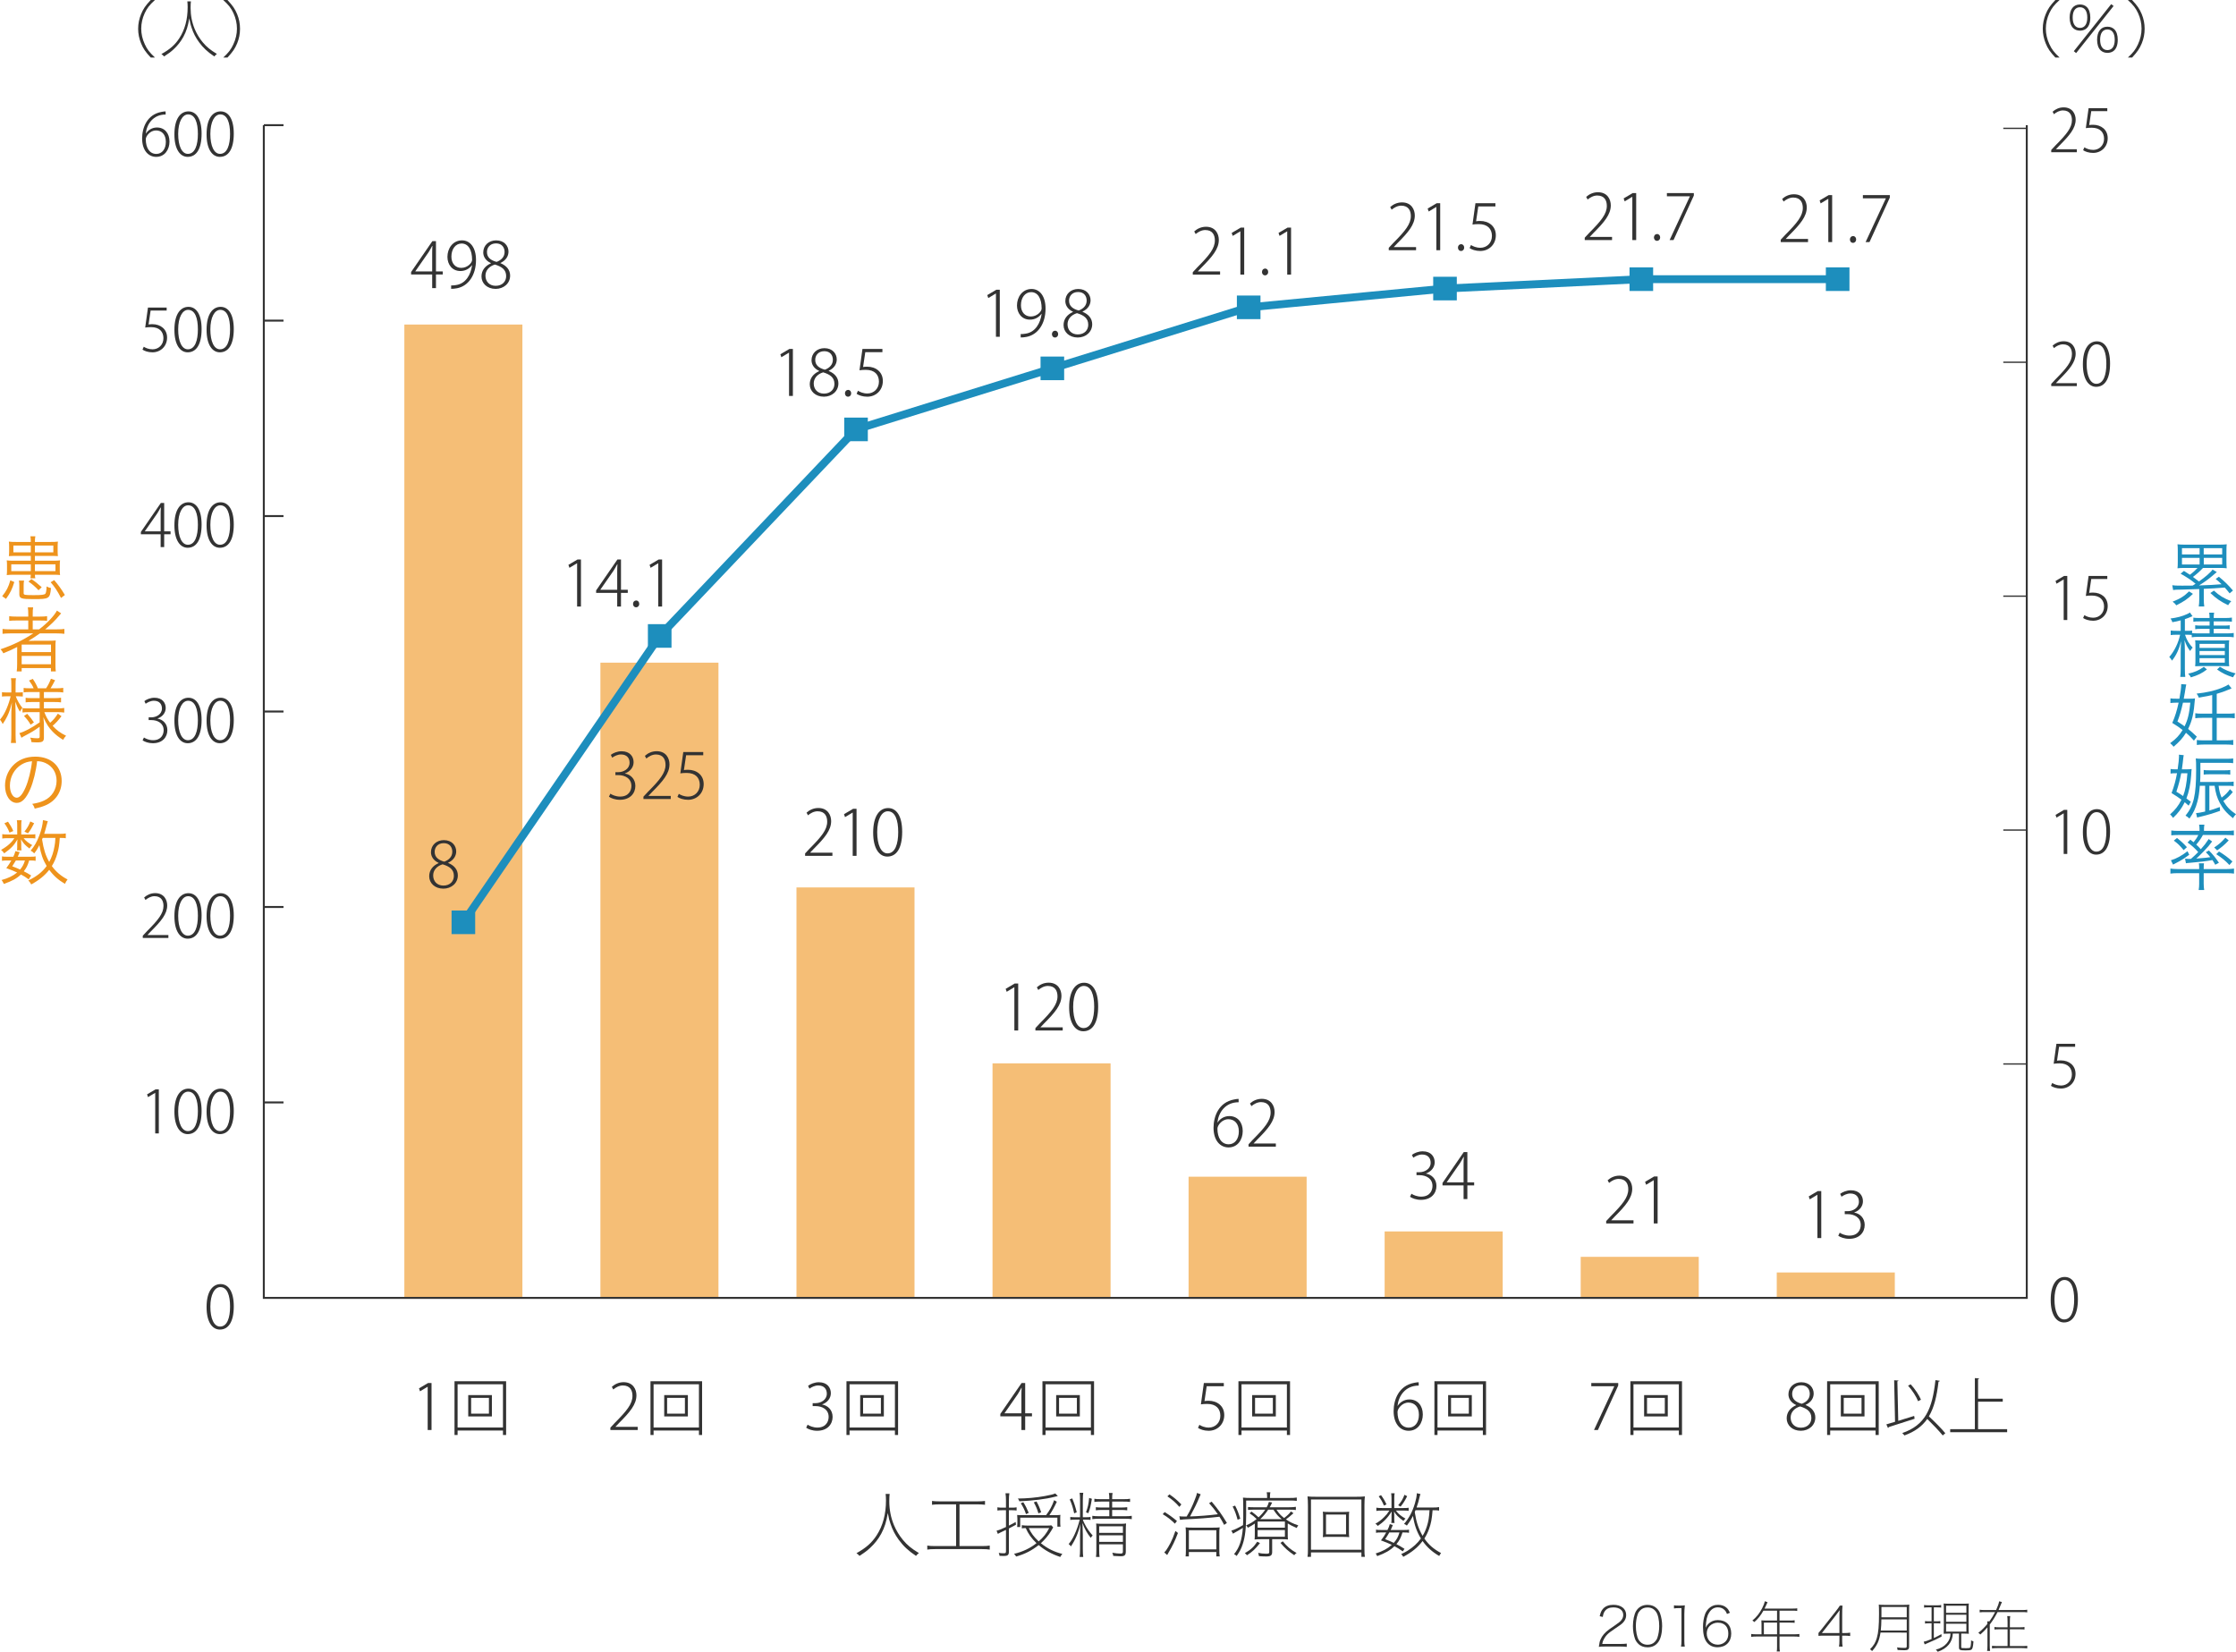 <?xml version="1.0" encoding="utf-8"?>
<!-- Generator: Adobe Illustrator 16.0.0, SVG Export Plug-In . SVG Version: 6.00 Build 0)  -->
<!DOCTYPE svg PUBLIC "-//W3C//DTD SVG 1.1//EN" "http://www.w3.org/Graphics/SVG/1.1/DTD/svg11.dtd">
<svg version="1.1" id="レイヤー_1" xmlns="http://www.w3.org/2000/svg" xmlns:xlink="http://www.w3.org/1999/xlink" x="0px"
	 y="0px" width="475.973px" height="351.602px" viewBox="0 0 475.973 351.602" enable-background="new 0 0 475.973 351.602"
	 xml:space="preserve">
<g>
	<g>
		<path fill="#333333" d="M43.975,278.232c0-3.441,1.356-4.897,2.989-4.897c1.632,0,2.8,1.532,2.8,4.734
			c0,3.327-1.155,4.947-2.964,4.947C45.243,283.017,43.975,281.497,43.975,278.232z M48.973,278.132
			c0-2.424-0.615-4.156-2.085-4.156c-1.205,0-2.109,1.582-2.109,4.156c0,2.562,0.778,4.244,2.06,4.244
			C48.37,282.376,48.973,280.48,48.973,278.132z"/>
	</g>
</g>
<g>
	<g>
		<path fill="#333333" d="M33.041,241.262v-8.627h-0.025l-1.507,0.903l-0.2-0.59l1.808-1.067h0.691v9.381H33.041z"/>
		<path fill="#333333" d="M37.126,236.628c0-3.441,1.356-4.897,2.989-4.897c1.632,0,2.8,1.532,2.8,4.734
			c0,3.327-1.155,4.947-2.964,4.947C38.395,241.412,37.126,239.893,37.126,236.628z M42.124,236.527
			c0-2.424-0.615-4.156-2.085-4.156c-1.205,0-2.109,1.582-2.109,4.156c0,2.562,0.778,4.244,2.06,4.244
			C41.521,240.771,42.124,238.876,42.124,236.527z"/>
		<path fill="#333333" d="M43.974,236.628c0-3.441,1.356-4.897,2.989-4.897c1.632,0,2.8,1.532,2.8,4.734
			c0,3.327-1.155,4.947-2.964,4.947C45.242,241.412,43.974,239.893,43.974,236.628z M48.972,236.527
			c0-2.424-0.615-4.156-2.085-4.156c-1.205,0-2.109,1.582-2.109,4.156c0,2.562,0.778,4.244,2.06,4.244
			C48.369,240.771,48.972,238.876,48.972,236.527z"/>
	</g>
</g>
<g>
	<g>
		<path fill="#333333" d="M35.842,199.658h-5.45v-0.478l0.854-0.916c2.424-2.437,3.554-3.818,3.554-5.426
			c0-1.042-0.439-2.071-1.921-2.071c-0.754,0-1.444,0.414-1.909,0.804l-0.288-0.528c0.577-0.527,1.394-0.929,2.348-0.929
			c1.884,0,2.563,1.432,2.563,2.612c0,1.82-1.281,3.34-3.467,5.525l-0.716,0.753v0.025h4.434V199.658z"/>
		<path fill="#333333" d="M37.126,195.024c0-3.441,1.356-4.897,2.989-4.897c1.632,0,2.8,1.532,2.8,4.734
			c0,3.327-1.155,4.947-2.964,4.947C38.395,199.809,37.126,198.289,37.126,195.024z M42.124,194.924
			c0-2.424-0.615-4.156-2.085-4.156c-1.205,0-2.109,1.582-2.109,4.156c0,2.562,0.778,4.244,2.06,4.244
			C41.521,199.168,42.124,197.272,42.124,194.924z"/>
		<path fill="#333333" d="M43.974,195.024c0-3.441,1.356-4.897,2.989-4.897c1.632,0,2.8,1.532,2.8,4.734
			c0,3.327-1.155,4.947-2.964,4.947C45.242,199.809,43.974,198.289,43.974,195.024z M48.972,194.924
			c0-2.424-0.615-4.156-2.085-4.156c-1.205,0-2.109,1.582-2.109,4.156c0,2.562,0.778,4.244,2.06,4.244
			C48.369,199.168,48.972,197.272,48.972,194.924z"/>
	</g>
</g>
<g>
	<g>
		<path fill="#333333" d="M33.544,152.968c1.13,0.188,2.084,1.093,2.084,2.461c0,1.432-0.992,2.775-3.102,2.775
			c-0.93,0-1.758-0.313-2.173-0.615l0.289-0.603c0.326,0.226,1.08,0.577,1.934,0.577c1.771,0,2.261-1.255,2.261-2.122
			c0-1.507-1.293-2.16-2.6-2.16h-0.59v-0.59h0.603c0.979,0,2.223-0.615,2.223-1.884c0-0.866-0.489-1.645-1.721-1.645
			c-0.703,0-1.368,0.363-1.745,0.64l-0.276-0.564c0.439-0.352,1.281-0.716,2.147-0.716c1.708,0,2.398,1.104,2.398,2.185
			c0,0.967-0.641,1.847-1.732,2.235V152.968z"/>
		<path fill="#333333" d="M37.126,153.42c0-3.441,1.356-4.897,2.989-4.897c1.632,0,2.8,1.532,2.8,4.734
			c0,3.327-1.155,4.947-2.964,4.947C38.395,158.204,37.126,156.685,37.126,153.42z M42.124,153.319c0-2.424-0.615-4.156-2.085-4.156
			c-1.205,0-2.109,1.582-2.109,4.156c0,2.562,0.778,4.244,2.06,4.244C41.521,157.563,42.124,155.668,42.124,153.319z"/>
		<path fill="#333333" d="M43.974,153.42c0-3.441,1.356-4.897,2.989-4.897c1.632,0,2.8,1.532,2.8,4.734
			c0,3.327-1.155,4.947-2.964,4.947C45.242,158.204,43.974,156.685,43.974,153.42z M48.972,153.319c0-2.424-0.615-4.156-2.085-4.156
			c-1.205,0-2.109,1.582-2.109,4.156c0,2.562,0.778,4.244,2.06,4.244C48.369,157.563,48.972,155.668,48.972,153.319z"/>
	</g>
</g>
<g>
	<g>
		<path fill="#333333" d="M34.95,116.449h-0.754v-2.725h-4.207v-0.49l4.245-6.166h0.716v6.04h1.356v0.616H34.95V116.449z
			 M30.831,113.108h3.365v-3.691c0-0.478,0.013-0.942,0.051-1.382l-0.051-0.013c-0.289,0.553-0.502,0.892-0.729,1.269l-2.637,3.793
			V113.108z"/>
		<path fill="#333333" d="M37.126,111.815c0-3.441,1.356-4.897,2.989-4.897c1.632,0,2.8,1.532,2.8,4.734
			c0,3.327-1.155,4.947-2.964,4.947C38.395,116.6,37.126,115.08,37.126,111.815z M42.124,111.715c0-2.424-0.615-4.156-2.085-4.156
			c-1.205,0-2.109,1.582-2.109,4.156c0,2.562,0.778,4.244,2.06,4.244C41.521,115.959,42.124,114.063,42.124,111.715z"/>
		<path fill="#333333" d="M43.974,111.815c0-3.441,1.356-4.897,2.989-4.897c1.632,0,2.8,1.532,2.8,4.734
			c0,3.327-1.155,4.947-2.964,4.947C45.242,116.6,43.974,115.08,43.974,111.815z M48.972,111.715c0-2.424-0.615-4.156-2.085-4.156
			c-1.205,0-2.109,1.582-2.109,4.156c0,2.562,0.778,4.244,2.06,4.244C48.369,115.959,48.972,114.063,48.972,111.715z"/>
	</g>
</g>
<g>
	<g>
		<path fill="#333333" d="M35.478,65.465v0.641h-3.416l-0.439,2.964c0.214-0.038,0.439-0.063,0.816-0.063
			c1.721,0,3.127,1.043,3.127,2.851c0,1.859-1.382,3.14-3.114,3.14c-0.93,0-1.708-0.288-2.122-0.577l0.275-0.615
			c0.352,0.238,1.043,0.552,1.871,0.552c1.281,0,2.323-0.967,2.312-2.386c-0.013-1.344-0.829-2.336-2.625-2.336
			c-0.527,0-0.941,0.038-1.256,0.088l0.59-4.257H35.478z"/>
		<path fill="#333333" d="M37.126,70.212c0-3.441,1.356-4.897,2.989-4.897c1.632,0,2.8,1.532,2.8,4.734
			c0,3.327-1.155,4.947-2.964,4.947C38.395,74.996,37.126,73.477,37.126,70.212z M42.124,70.111c0-2.424-0.615-4.156-2.085-4.156
			c-1.205,0-2.109,1.582-2.109,4.156c0,2.562,0.778,4.244,2.06,4.244C41.521,74.355,42.124,72.46,42.124,70.111z"/>
		<path fill="#333333" d="M43.974,70.212c0-3.441,1.356-4.897,2.989-4.897c1.632,0,2.8,1.532,2.8,4.734
			c0,3.327-1.155,4.947-2.964,4.947C45.242,74.996,43.974,73.477,43.974,70.212z M48.972,70.111c0-2.424-0.615-4.156-2.085-4.156
			c-1.205,0-2.109,1.582-2.109,4.156c0,2.562,0.778,4.244,2.06,4.244C48.369,74.355,48.972,72.46,48.972,70.111z"/>
	</g>
</g>
<g>
	<g>
		<path fill="#333333" d="M31.069,28.406c0.427-0.665,1.256-1.269,2.336-1.269c1.646,0,2.675,1.243,2.675,3.002
			c0,1.67-0.992,3.252-2.825,3.252c-1.708,0-3.002-1.419-3.002-3.918c0-2.272,1.03-5.086,4.106-5.651
			c0.34-0.075,0.679-0.112,0.892-0.112l0.013,0.665c-2.675,0-4.019,2.06-4.231,4.031H31.069z M35.302,30.202
			c0-1.582-0.879-2.437-2.098-2.437c-1.268,0-2.172,1.231-2.172,1.871c0,1.859,0.816,3.127,2.247,3.127
			C34.511,32.764,35.302,31.709,35.302,30.202z"/>
		<path fill="#333333" d="M37.126,28.607c0-3.441,1.356-4.897,2.989-4.897c1.632,0,2.8,1.532,2.8,4.734
			c0,3.327-1.155,4.947-2.964,4.947C38.395,33.392,37.126,31.872,37.126,28.607z M42.124,28.507c0-2.424-0.615-4.156-2.085-4.156
			c-1.205,0-2.109,1.582-2.109,4.156c0,2.562,0.778,4.244,2.06,4.244C41.521,32.751,42.124,30.855,42.124,28.507z"/>
		<path fill="#333333" d="M43.974,28.607c0-3.441,1.356-4.897,2.989-4.897c1.632,0,2.8,1.532,2.8,4.734
			c0,3.327-1.155,4.947-2.964,4.947C45.242,33.392,43.974,31.872,43.974,28.607z M48.972,28.507c0-2.424-0.615-4.156-2.085-4.156
			c-1.205,0-2.109,1.582-2.109,4.156c0,2.562,0.778,4.244,2.06,4.244C48.369,32.751,48.972,30.855,48.972,28.507z"/>
	</g>
</g>
<line fill="none" stroke="#333333" stroke-width="0.419" stroke-miterlimit="10" x1="56.159" y1="234.665" x2="60.347" y2="234.665"/>
<line fill="none" stroke="#333333" stroke-width="0.419" stroke-miterlimit="10" x1="56.159" y1="193.062" x2="60.347" y2="193.062"/>
<line fill="none" stroke="#333333" stroke-width="0.419" stroke-miterlimit="10" x1="56.159" y1="151.457" x2="60.347" y2="151.457"/>
<line fill="none" stroke="#333333" stroke-width="0.419" stroke-miterlimit="10" x1="56.159" y1="109.853" x2="60.347" y2="109.853"/>
<line fill="none" stroke="#333333" stroke-width="0.419" stroke-miterlimit="10" x1="56.159" y1="68.249" x2="60.347" y2="68.249"/>
<line fill="none" stroke="#333333" stroke-width="0.419" stroke-miterlimit="10" x1="56.159" y1="26.645" x2="60.347" y2="26.645"/>
<rect x="378.215" y="270.861" fill="#F5BE76" width="25.13" height="5.408"/>
<rect x="336.48" y="267.533" fill="#F5BE76" width="25.13" height="8.736"/>
<rect x="294.745" y="262.124" fill="#F5BE76" width="25.131" height="14.146"/>
<rect x="253.011" y="250.476" fill="#F5BE76" width="25.131" height="25.794"/>
<rect x="211.276" y="226.345" fill="#F5BE76" width="25.13" height="49.925"/>
<rect x="169.542" y="188.901" fill="#F5BE76" width="25.13" height="87.368"/>
<rect x="127.808" y="141.056" fill="#F5BE76" width="25.13" height="135.214"/>
<rect x="86.073" y="69.081" fill="#F5BE76" width="25.13" height="207.188"/>
<g>
	<path fill="#333333" d="M32.086,12.245c-1.139-1.219-1.594-1.889-2.05-3.001c-0.415-1.005-0.629-2.05-0.629-3.121
		c0-1.072,0.214-2.117,0.629-3.122C30.492,1.89,30.947,1.22,32.086,0h0.898C31.778,1.112,31.31,1.729,30.8,2.813
		c-0.481,1.045-0.736,2.171-0.736,3.282c0,1.112,0.255,2.251,0.764,3.336c0.509,1.099,0.978,1.702,2.157,2.813H32.086z"/>
	<path fill="#333333" d="M40.639,0.295c-0.04,0.295-0.066,0.791-0.066,1.38c0,1.621,0.294,3.108,0.884,4.528
		c0.429,1.005,1.005,1.97,1.701,2.8c0.845,1.005,1.581,1.608,3.015,2.479c-0.268,0.201-0.389,0.322-0.549,0.536
		c-1.501-1.019-2.345-1.809-3.27-3.055c-0.71-0.978-1.205-1.942-1.567-3.055c-0.228-0.683-0.241-0.71-0.495-1.996
		c-0.282,1.675-0.604,2.693-1.233,3.886c-0.549,1.018-1.259,1.916-2.116,2.706c-0.563,0.522-1.019,0.871-2.023,1.514
		c-0.188-0.241-0.294-0.335-0.563-0.509c1.836-1.032,2.881-1.942,3.818-3.376c1.179-1.822,1.769-3.993,1.769-6.618
		c0-0.429-0.027-0.898-0.067-1.22H40.639z"/>
	<path fill="#333333" d="M47.53,12.245c1.179-1.111,1.635-1.715,2.144-2.813s0.764-2.21,0.764-3.336
		c0-1.111-0.255-2.237-0.737-3.282C49.191,1.729,48.723,1.112,47.517,0h0.897c1.139,1.22,1.595,1.89,2.063,3.001
		c0.415,1.005,0.616,2.037,0.616,3.122s-0.201,2.116-0.616,3.121c-0.469,1.112-0.925,1.782-2.05,3.001H47.53z"/>
</g>
<g>
	<g>
		<path fill="#333333" d="M341.537,350.487c-0.669,0-0.846,0.012-1.197,0.07c0.152-1.021,0.176-1.139,0.363-1.572
			c0.341-0.798,0.904-1.467,1.831-2.147c0.41-0.306,0.41-0.306,1.385-0.962c0.646-0.435,1.032-0.751,1.231-1.033
			c0.259-0.328,0.388-0.704,0.388-1.091c0-0.974-0.81-1.596-2.089-1.596c-0.845,0-1.443,0.258-1.83,0.798
			c-0.235,0.328-0.341,0.622-0.435,1.231l-0.657-0.152c0.176-0.798,0.353-1.185,0.716-1.596c0.505-0.552,1.232-0.833,2.194-0.833
			c1.666,0,2.723,0.845,2.723,2.171c0,0.786-0.364,1.443-1.127,2.03c-0.223,0.176-0.669,0.48-1.255,0.868
			c-0.928,0.622-1.361,0.95-1.702,1.313c-0.316,0.341-0.61,0.786-0.798,1.209c-0.094,0.211-0.141,0.376-0.211,0.739h3.919
			c0.505,0,0.856-0.023,1.303-0.07v0.692c-0.435-0.047-0.798-0.07-1.291-0.07H341.537z"/>
		<path fill="#333333" d="M348.713,349.877c-0.305-0.305-0.539-0.657-0.669-1.021c-0.293-0.822-0.445-1.749-0.445-2.723
			c0-1.232,0.27-2.511,0.657-3.168c0.539-0.892,1.372-1.35,2.452-1.35c0.821,0,1.502,0.27,1.995,0.774
			c0.316,0.316,0.539,0.657,0.668,1.021c0.294,0.81,0.446,1.749,0.446,2.723c0,1.42-0.293,2.676-0.798,3.367
			c-0.552,0.774-1.314,1.15-2.312,1.15C349.887,350.651,349.218,350.394,348.713,349.877z M349.171,342.766
			c-0.258,0.259-0.446,0.54-0.552,0.846c-0.258,0.739-0.398,1.596-0.398,2.499c0,1.138,0.234,2.347,0.574,2.91
			c0.435,0.716,1.08,1.079,1.913,1.079c0.622,0,1.149-0.199,1.525-0.587c0.27-0.27,0.458-0.563,0.563-0.868
			c0.258-0.751,0.398-1.619,0.398-2.522c0-1.303-0.258-2.452-0.692-3.051c-0.445-0.61-1.009-0.903-1.795-0.903
			C350.074,342.168,349.558,342.367,349.171,342.766z"/>
		<path fill="#333333" d="M356.336,341.71c0.27,0.047,0.48,0.059,0.868,0.059h0.574c0.282,0,0.528-0.012,0.869-0.059
			c-0.07,0.751-0.105,1.35-0.105,1.96v5.597c0,0.517,0.023,0.81,0.094,1.221h-0.798c0.07-0.399,0.094-0.716,0.094-1.221v-6.958
			h-0.669c-0.341,0-0.61,0.023-0.927,0.07V341.71z"/>
		<path fill="#333333" d="M367.619,343.553c-0.152-0.399-0.247-0.563-0.446-0.774c-0.375-0.423-0.88-0.634-1.479-0.634
			c-0.81,0-1.432,0.375-1.889,1.149c-0.458,0.739-0.634,1.537-0.716,3.18c0.199-0.387,0.305-0.551,0.539-0.786
			c0.552-0.551,1.232-0.833,2.019-0.833c1.796,0,2.875,1.08,2.875,2.875c0,1.76-1.15,2.91-2.91,2.91
			c-0.997,0-1.783-0.376-2.335-1.127c-0.505-0.691-0.763-1.748-0.763-3.191c0-0.997,0.152-1.947,0.446-2.745
			c0.293-0.786,0.927-1.467,1.643-1.761c0.352-0.152,0.704-0.211,1.149-0.211c0.739,0,1.373,0.234,1.831,0.669
			c0.258,0.246,0.41,0.48,0.669,1.021L367.619,343.553z M367.572,349.067c0.223-0.353,0.328-0.798,0.328-1.35
			c0-1.044-0.434-1.807-1.22-2.124c-0.306-0.129-0.646-0.188-1.045-0.188c-0.622,0-1.279,0.281-1.713,0.716
			c-0.399,0.423-0.61,0.95-0.61,1.584c0,1.361,0.997,2.382,2.335,2.382C366.445,350.088,367.185,349.701,367.572,349.067z"/>
		<path fill="#333333" d="M378.807,347.882h3.086c0.493,0,0.821-0.023,1.139-0.07v0.61c-0.329-0.047-0.669-0.07-1.139-0.07h-3.086
			v2.171c0,0.457,0.023,0.716,0.082,1.009h-0.681c0.059-0.258,0.07-0.505,0.07-1.009v-2.171h-4.365c-0.469,0-0.798,0.023-1.138,0.07
			v-0.61c0.305,0.047,0.646,0.07,1.138,0.07h1.057v-2.276c0-0.246-0.012-0.445-0.035-0.692c0.27,0.023,0.516,0.035,0.833,0.035
			h2.511v-2.1h-2.898c-0.609,1.056-1.149,1.736-1.936,2.429c-0.141-0.141-0.224-0.211-0.423-0.317
			c0.95-0.821,1.502-1.514,2.077-2.616c0.316-0.622,0.493-1.092,0.587-1.502l0.575,0.211c-0.142,0.259-0.142,0.282-0.517,1.092
			c-0.035,0.082-0.07,0.152-0.129,0.258h5.984c0.48,0,0.692-0.012,0.974-0.059v0.563c-0.293-0.047-0.517-0.059-0.974-0.059h-2.793
			v2.1h2.241c0.458,0,0.716-0.012,0.974-0.059v0.552c-0.293-0.035-0.563-0.047-0.974-0.047h-2.241V347.882z M375.474,345.395v2.487
			h2.805v-2.487H375.474z"/>
		<path fill="#333333" d="M387.094,347.601c0.353-0.411,0.481-0.563,0.681-0.821l3.051-3.86c0.364-0.458,0.563-0.739,0.822-1.15
			h0.563c-0.059,0.634-0.07,1.033-0.07,1.995v3.849h0.458c0.527,0,0.833-0.023,1.243-0.082v0.716
			c-0.434-0.059-0.751-0.082-1.255-0.082h-0.446v1.103c0,0.528,0.023,0.81,0.094,1.221h-0.774c0.07-0.399,0.094-0.716,0.094-1.221
			v-1.103h-3.086c-0.61,0-1.032,0.012-1.373,0.047V347.601z M391.553,344.409c0-0.646,0.012-1.021,0.059-1.667
			c-0.258,0.364-0.445,0.61-0.88,1.174l-2.91,3.696h3.731V344.409z"/>
		<path fill="#333333" d="M400.3,347.519c-0.27,1.748-0.704,2.71-1.795,3.942c-0.141-0.176-0.246-0.281-0.435-0.398
			c0.774-0.763,1.162-1.408,1.455-2.418c0.329-1.138,0.458-2.569,0.458-5.151c0-0.974-0.012-1.49-0.047-1.936
			c0.387,0.047,0.716,0.059,1.138,0.059h4.189c0.445,0,0.786-0.012,1.173-0.059c-0.035,0.305-0.047,0.599-0.047,1.149v7.78
			c0,0.587-0.246,0.786-0.985,0.786c-0.375,0-0.974-0.023-1.467-0.047c-0.023-0.188-0.047-0.317-0.117-0.552
			c0.563,0.07,1.032,0.105,1.607,0.105c0.364,0,0.458-0.07,0.458-0.375v-2.887H400.3z M400.488,344.702
			c-0.012,0.95-0.048,1.631-0.13,2.382h5.527v-2.382H400.488z M405.886,342.063H400.5v1.748c0,0.27,0,0.316,0,0.457h5.386V342.063z"
			/>
		<path fill="#333333" d="M410.55,342.145c-0.527,0-0.657,0.012-0.974,0.059v-0.563c0.293,0.059,0.505,0.07,0.974,0.07h1.737
			c0.445,0,0.645-0.012,0.927-0.07v0.552c-0.282-0.035-0.517-0.047-0.927-0.047h-0.634v2.969h0.587c0.352,0,0.504-0.012,0.786-0.059
			v0.527c-0.259-0.035-0.47-0.047-0.786-0.047h-0.587v3.133c0.657-0.305,0.915-0.434,1.619-0.821l0.023,0.517
			c-1.104,0.587-1.596,0.821-2.957,1.385c-0.34,0.141-0.481,0.199-0.634,0.281l-0.211-0.575c0.047-0.012,0.082-0.012,0.094-0.023
			c0.353-0.059,0.903-0.258,1.584-0.551v-3.345h-0.61c-0.328,0-0.516,0.012-0.786,0.059v-0.539c0.271,0.047,0.435,0.059,0.786,0.059
			h0.61v-2.969H410.55z M414.892,347.729c-0.563,0-0.88,0.012-1.149,0.035c0.023-0.281,0.035-0.646,0.035-1.185v-4.061
			c0-0.563-0.012-0.88-0.047-1.196c0.305,0.035,0.563,0.047,1.149,0.047h3.109c0.552,0,0.81-0.012,1.115-0.047
			c-0.035,0.305-0.047,0.598-0.047,1.196v4.061c0,0.598,0.012,0.892,0.047,1.196c-0.329-0.035-0.587-0.047-1.15-0.047h-0.469v2.852
			c0,0.164,0.023,0.199,0.164,0.223c0.129,0.023,0.434,0.035,0.833,0.035c0.517,0,0.798-0.035,0.892-0.129
			c0.117-0.117,0.211-0.716,0.211-1.549c0.047,0.035,0.094,0.059,0.117,0.07c0.165,0.094,0.212,0.117,0.388,0.176
			c-0.094,1.197-0.199,1.584-0.47,1.749c-0.188,0.117-0.48,0.152-1.22,0.152c-1.186,0-1.396-0.094-1.396-0.634v-2.945h-1.314
			c-0.059,1.819-1.161,3.156-3.203,3.872c-0.141-0.188-0.223-0.281-0.411-0.445c1.045-0.294,1.761-0.704,2.323-1.35
			c0.528-0.61,0.786-1.291,0.798-2.077H414.892z M414.258,343.306h4.318v-1.502h-4.318V343.306z M414.258,345.219h4.318v-1.502
			h-4.318V345.219z M414.258,347.308h4.318v-1.679h-4.318V347.308z"/>
		<path fill="#333333" d="M430.315,342.719c0.587,0,0.938-0.023,1.221-0.07v0.563c-0.306-0.047-0.657-0.059-1.221-0.059h-5.104
			c-0.492,0.962-1.032,1.842-1.654,2.652v4.47c0,0.458,0.023,0.811,0.07,1.139h-0.634c0.047-0.27,0.07-0.599,0.07-1.139v-3.872
			c-0.551,0.634-0.892,0.975-1.514,1.525c-0.129-0.152-0.246-0.246-0.434-0.352c0.798-0.646,1.29-1.127,1.936-1.901
			c0-0.27-0.012-0.34-0.023-0.551h0.458c0.47-0.646,0.821-1.221,1.209-1.972h-2.054c-0.575,0-0.927,0.012-1.232,0.059v-0.563
			c0.271,0.047,0.634,0.07,1.232,0.07h2.265c0.387-0.856,0.563-1.36,0.646-1.854l0.598,0.141c-0.094,0.188-0.152,0.341-0.27,0.634
			c-0.152,0.387-0.258,0.646-0.457,1.079H430.315z M430.433,350.382c0.563,0,0.833-0.012,1.104-0.059v0.563
			c-0.388-0.047-0.751-0.07-1.104-0.07h-5.292c-0.445,0-0.774,0.023-1.103,0.07v-0.563c0.328,0.035,0.669,0.059,1.103,0.059h2.206
			v-3.567h-1.736c-0.47,0-0.751,0.012-1.057,0.047v-0.54c0.271,0.059,0.517,0.07,1.057,0.07h1.736v-1.114
			c0-0.646-0.023-0.974-0.07-1.268h0.634c-0.047,0.271-0.07,0.599-0.07,1.268v1.114h2.064c0.517,0,0.774-0.012,1.045-0.07v0.54
			c-0.306-0.035-0.587-0.047-1.045-0.047h-2.064v3.567H430.433z"/>
	</g>
</g>
<g>
	<path fill="#333333" d="M437.519,12.245c-1.139-1.219-1.594-1.889-2.05-3.001c-0.415-1.005-0.629-2.05-0.629-3.121
		c0-1.072,0.214-2.117,0.629-3.122c0.456-1.111,0.911-1.781,2.05-3.001h0.898c-1.206,1.112-1.675,1.729-2.185,2.813
		c-0.481,1.045-0.736,2.171-0.736,3.282c0,1.112,0.255,2.251,0.764,3.336c0.509,1.099,0.978,1.702,2.157,2.813H437.519z"/>
	<path fill="#333333" d="M441.289,5.962c-0.47-0.469-0.724-1.246-0.724-2.224c0-1.755,0.817-2.787,2.197-2.787
		c0.589,0,1.111,0.201,1.474,0.563c0.469,0.469,0.724,1.232,0.724,2.224c0,1.206-0.362,2.076-1.059,2.492
		c-0.321,0.188-0.724,0.294-1.139,0.294C442.173,6.524,441.664,6.337,441.289,5.962z M441.208,3.725
		c0,1.407,0.563,2.211,1.555,2.211c0.991,0,1.554-0.791,1.554-2.197c0-1.407-0.563-2.197-1.554-2.197
		C441.771,1.541,441.208,2.331,441.208,3.725z M449.407,0.885l0.51,0.389l-7.972,10.021l-0.496-0.401L449.407,0.885z M447.13,10.691
		c-0.469-0.469-0.724-1.246-0.724-2.224c0-1.756,0.817-2.787,2.197-2.787c0.59,0,1.112,0.201,1.474,0.563
		c0.469,0.469,0.724,1.232,0.724,2.225c0,1.205-0.361,2.076-1.059,2.491c-0.321,0.188-0.724,0.295-1.139,0.295
		C448.014,11.254,447.505,11.053,447.13,10.691z M447.05,8.454c0,1.406,0.563,2.211,1.554,2.211s1.554-0.791,1.554-2.197
		c0-1.407-0.563-2.197-1.554-2.197S447.05,7.061,447.05,8.454z"/>
	<path fill="#333333" d="M452.963,12.245c1.179-1.111,1.635-1.715,2.144-2.813s0.764-2.21,0.764-3.336
		c0-1.111-0.255-2.237-0.737-3.282c-0.509-1.085-0.978-1.701-2.184-2.813h0.897c1.139,1.22,1.595,1.89,2.063,3.001
		c0.415,1.005,0.616,2.037,0.616,3.122s-0.201,2.116-0.616,3.121c-0.469,1.112-0.925,1.782-2.05,3.001H452.963z"/>
</g>
<g>
	<path fill="#333333" d="M91.04,304.398v-9.204h-0.026l-1.607,0.965l-0.215-0.63l1.93-1.139h0.736v10.008H91.04z"/>
	<path fill="#333333" d="M96.751,294.016h10.985v11.441h-0.67v-0.951h-9.659v0.951h-0.656V294.016z M97.407,303.862h9.659v-9.204
		h-9.659V303.862z M99.672,296.963h5.037v4.542h-5.037V296.963z M104.079,300.915v-3.362h-3.791v3.362H104.079z"/>
</g>
<g>
	<path fill="#333333" d="M135.746,304.398h-5.814v-0.509l0.911-0.979c2.585-2.599,3.791-4.072,3.791-5.787
		c0-1.112-0.469-2.211-2.05-2.211c-0.804,0-1.541,0.442-2.036,0.857l-0.309-0.563c0.616-0.563,1.487-0.991,2.506-0.991
		c2.009,0,2.732,1.527,2.732,2.786c0,1.942-1.366,3.563-3.697,5.895l-0.764,0.805v0.026h4.729V304.398z"/>
	<path fill="#333333" d="M138.469,294.016h10.985v11.441h-0.67v-0.951h-9.659v0.951h-0.656V294.016z M139.125,303.862h9.659v-9.204
		h-9.659V303.862z M141.39,296.963h5.037v4.542h-5.037V296.963z M145.797,300.915v-3.362h-3.791v3.362H145.797z"/>
</g>
<g>
	<path fill="#333333" d="M175.012,298.973c1.206,0.201,2.224,1.165,2.224,2.626c0,1.527-1.058,2.961-3.309,2.961
		c-0.991,0-1.876-0.335-2.318-0.657l0.309-0.643c0.349,0.241,1.152,0.616,2.063,0.616c1.889,0,2.411-1.34,2.411-2.264
		c0-1.608-1.38-2.305-2.773-2.305h-0.629v-0.63h0.643c1.045,0,2.371-0.656,2.371-2.01c0-0.924-0.522-1.755-1.835-1.755
		c-0.75,0-1.461,0.389-1.862,0.684l-0.295-0.604c0.469-0.375,1.366-0.764,2.291-0.764c1.822,0,2.559,1.18,2.559,2.332
		c0,1.031-0.683,1.969-1.849,2.384V298.973z"/>
	<path fill="#333333" d="M180.187,294.016h10.985v11.441h-0.67v-0.951h-9.659v0.951h-0.656V294.016z M180.843,303.862h9.659v-9.204
		h-9.659V303.862z M183.107,296.963h5.037v4.542h-5.037V296.963z M187.515,300.915v-3.362h-3.791v3.362H187.515z"/>
</g>
<g>
	<path fill="#333333" d="M218.23,304.398h-0.805v-2.907h-4.487v-0.522l4.528-6.578h0.764v6.444h1.446v0.656h-1.446V304.398z
		 M213.836,300.835h3.59v-3.939c0-0.509,0.014-1.004,0.054-1.474l-0.054-0.013c-0.308,0.589-0.535,0.951-0.776,1.353l-2.813,4.046
		V300.835z"/>
	<path fill="#333333" d="M221.904,294.016h10.985v11.441h-0.67v-0.951h-9.659v0.951h-0.656V294.016z M222.561,303.862h9.659v-9.204
		h-9.659V303.862z M224.825,296.963h5.037v4.542h-5.037V296.963z M229.232,300.915v-3.362h-3.791v3.362H229.232z"/>
</g>
<g>
	<path fill="#333333" d="M260.512,294.391v0.684h-3.645l-0.469,3.161c0.228-0.04,0.469-0.066,0.871-0.066
		c1.835,0,3.336,1.111,3.336,3.041c0,1.982-1.474,3.35-3.322,3.35c-0.992,0-1.822-0.309-2.265-0.616l0.295-0.657
		c0.375,0.255,1.112,0.59,1.996,0.59c1.366,0,2.479-1.031,2.465-2.546c-0.014-1.433-0.884-2.491-2.8-2.491
		c-0.563,0-1.005,0.04-1.34,0.094l0.63-4.542H260.512z"/>
	<path fill="#333333" d="M263.623,294.016h10.985v11.441h-0.67v-0.951h-9.659v0.951h-0.656V294.016z M264.279,303.862h9.659v-9.204
		h-9.659V303.862z M266.544,296.963h5.037v4.542h-5.037V296.963z M270.951,300.915v-3.362h-3.791v3.362H270.951z"/>
</g>
<g>
	<path fill="#333333" d="M297.526,299.24c0.456-0.71,1.34-1.353,2.492-1.353c1.755,0,2.854,1.326,2.854,3.201
		c0,1.782-1.059,3.471-3.014,3.471c-1.822,0-3.202-1.515-3.202-4.181c0-2.425,1.099-5.426,4.381-6.028
		c0.361-0.08,0.724-0.121,0.951-0.121l0.014,0.711c-2.854,0-4.287,2.196-4.516,4.3H297.526z M302.042,301.156
		c0-1.688-0.938-2.599-2.237-2.599c-1.354,0-2.318,1.313-2.318,1.996c0,1.982,0.871,3.336,2.398,3.336
		C301.197,303.89,302.042,302.764,302.042,301.156z"/>
	<path fill="#333333" d="M305.341,294.016h10.985v11.441h-0.67v-0.951h-9.659v0.951h-0.656V294.016z M305.997,303.862h9.659v-9.204
		h-9.659V303.862z M308.262,296.963h5.037v4.542h-5.037V296.963z M312.669,300.915v-3.362h-3.791v3.362H312.669z"/>
</g>
<g>
	<path fill="#333333" d="M338.735,294.391h5.734v0.536l-4.327,9.472h-0.831l4.314-9.298v-0.026h-4.891V294.391z"/>
	<path fill="#333333" d="M347.059,294.016h10.985v11.441h-0.67v-0.951h-9.659v0.951h-0.656V294.016z M347.715,303.862h9.659v-9.204
		h-9.659V303.862z M349.979,296.963h5.037v4.542h-5.037V296.963z M354.387,300.915v-3.362h-3.791v3.362H354.387z"/>
</g>
<g>
	<path fill="#333333" d="M92.803,61.335h-0.805v-2.907h-4.487v-0.522l4.528-6.578h0.764v6.444h1.446v0.656h-1.446V61.335z
		 M88.408,57.771h3.59v-3.938c0-0.51,0.014-1.005,0.054-1.475l-0.054-0.013c-0.308,0.589-0.535,0.951-0.776,1.353l-2.813,4.046
		V57.771z"/>
	<path fill="#333333" d="M100.455,56.458c-0.589,0.777-1.42,1.232-2.451,1.232c-1.769,0-2.76-1.406-2.76-3.014
		c0-1.809,1.151-3.511,3.107-3.511c1.729,0,2.975,1.527,2.975,4.167c0,3.269-1.647,5.56-4.032,6.028
		c-0.496,0.094-0.951,0.135-1.26,0.121v-0.724c0.268,0.027,0.63-0.014,1.059-0.08c2.036-0.309,3.121-2.171,3.402-4.221H100.455z
		 M96.088,54.623c0,1.447,0.844,2.398,2.09,2.398c1.34,0,2.317-1.059,2.317-1.702c0-2.104-0.79-3.483-2.237-3.483
		C96.959,51.836,96.088,53.028,96.088,54.623z"/>
	<path fill="#333333" d="M104.49,56.003c-1.139-0.522-1.621-1.407-1.621-2.265c0-1.514,1.179-2.572,2.747-2.572
		c1.728,0,2.625,1.18,2.625,2.398c0,0.857-0.441,1.822-1.715,2.411v0.041c1.34,0.549,2.063,1.474,2.063,2.652
		c0,1.688-1.406,2.827-3.081,2.827c-1.796,0-3.015-1.166-3.015-2.64c0-1.3,0.777-2.264,2.01-2.8L104.49,56.003z M107.746,58.776
		c0-1.367-0.911-2.01-2.398-2.466c-1.313,0.402-2.01,1.327-2.01,2.372c0,1.232,0.831,2.156,2.171,2.156
		C106.955,60.839,107.746,59.888,107.746,58.776z M103.66,53.632c-0.014,1.165,0.804,1.781,2.05,2.116
		c0.978-0.361,1.701-1.058,1.701-2.116c0-0.885-0.509-1.822-1.822-1.822C104.235,51.81,103.66,52.787,103.66,53.632z"/>
</g>
<g>
	<path fill="#333333" d="M93.36,183.67c-1.139-0.522-1.621-1.407-1.621-2.265c0-1.514,1.179-2.572,2.747-2.572
		c1.728,0,2.625,1.18,2.625,2.398c0,0.857-0.441,1.822-1.715,2.412v0.04c1.34,0.549,2.063,1.474,2.063,2.652
		c0,1.688-1.406,2.827-3.081,2.827c-1.796,0-3.015-1.166-3.015-2.64c0-1.3,0.777-2.264,2.01-2.8L93.36,183.67z M96.616,186.443
		c0-1.367-0.911-2.01-2.398-2.466c-1.313,0.402-2.01,1.327-2.01,2.372c0,1.232,0.831,2.156,2.171,2.156
		C95.825,188.506,96.616,187.555,96.616,186.443z M92.53,181.299c-0.014,1.165,0.804,1.781,2.05,2.116
		c0.978-0.361,1.701-1.059,1.701-2.116c0-0.885-0.509-1.822-1.822-1.822C93.106,179.477,92.53,180.454,92.53,181.299z"/>
</g>
<g>
	<path fill="#333333" d="M167.961,84.281v-9.204h-0.026l-1.607,0.965l-0.215-0.63l1.93-1.139h0.736v10.008H167.961z"/>
	<path fill="#333333" d="M174.368,78.949c-1.139-0.522-1.621-1.407-1.621-2.265c0-1.514,1.179-2.572,2.747-2.572
		c1.728,0,2.625,1.18,2.625,2.398c0,0.857-0.441,1.822-1.715,2.411v0.041c1.34,0.549,2.063,1.474,2.063,2.652
		c0,1.688-1.406,2.827-3.081,2.827c-1.796,0-3.015-1.166-3.015-2.64c0-1.3,0.777-2.264,2.01-2.8L174.368,78.949z M177.624,81.723
		c0-1.367-0.911-2.01-2.398-2.466c-1.313,0.402-2.01,1.327-2.01,2.372c0,1.232,0.831,2.156,2.171,2.156
		C176.833,83.785,177.624,82.834,177.624,81.723z M173.538,76.578c-0.014,1.165,0.804,1.781,2.05,2.116
		c0.978-0.361,1.701-1.058,1.701-2.116c0-0.885-0.509-1.822-1.822-1.822C174.113,74.756,173.538,75.733,173.538,76.578z"/>
	<path fill="#333333" d="M179.864,83.732c0-0.429,0.281-0.737,0.67-0.737s0.656,0.309,0.656,0.737c0,0.388-0.268,0.71-0.67,0.71
		C180.105,84.442,179.864,84.094,179.864,83.732z"/>
	<path fill="#333333" d="M187.837,74.273v0.684h-3.645l-0.469,3.161c0.228-0.04,0.469-0.066,0.871-0.066
		c1.835,0,3.336,1.111,3.336,3.041c0,1.982-1.474,3.35-3.322,3.35c-0.992,0-1.822-0.309-2.265-0.616l0.295-0.657
		c0.375,0.255,1.112,0.59,1.996,0.59c1.366,0,2.479-1.031,2.465-2.546c-0.014-1.434-0.884-2.491-2.8-2.491
		c-0.563,0-1.005,0.04-1.34,0.094l0.63-4.542H187.837z"/>
</g>
<g>
	<path fill="#333333" d="M212.005,71.683v-9.204h-0.026l-1.607,0.965l-0.215-0.63l1.93-1.139h0.736v10.008H212.005z"/>
	<path fill="#333333" d="M221.694,66.806c-0.589,0.777-1.42,1.233-2.451,1.233c-1.769,0-2.76-1.407-2.76-3.015
		c0-1.809,1.151-3.511,3.107-3.511c1.729,0,2.975,1.527,2.975,4.167c0,3.269-1.647,5.56-4.032,6.028
		c-0.496,0.094-0.951,0.135-1.26,0.121v-0.724c0.268,0.027,0.63-0.014,1.059-0.08c2.036-0.309,3.121-2.171,3.402-4.221H221.694z
		 M217.327,64.971c0,1.447,0.844,2.398,2.09,2.398c1.34,0,2.317-1.059,2.317-1.702c0-2.104-0.79-3.483-2.237-3.483
		C218.198,62.184,217.327,63.376,217.327,64.971z"/>
	<path fill="#333333" d="M223.921,71.134c0-0.429,0.281-0.737,0.67-0.737s0.656,0.309,0.656,0.737c0,0.388-0.268,0.71-0.67,0.71
		C224.162,71.844,223.921,71.495,223.921,71.134z"/>
	<path fill="#333333" d="M228.396,66.351c-1.139-0.522-1.621-1.407-1.621-2.265c0-1.514,1.179-2.572,2.747-2.572
		c1.728,0,2.625,1.18,2.625,2.398c0,0.857-0.441,1.822-1.715,2.412v0.04c1.34,0.549,2.063,1.474,2.063,2.652
		c0,1.688-1.406,2.827-3.081,2.827c-1.796,0-3.015-1.166-3.015-2.64c0-1.3,0.777-2.264,2.01-2.8L228.396,66.351z M231.652,69.124
		c0-1.367-0.911-2.01-2.398-2.466c-1.313,0.402-2.01,1.327-2.01,2.372c0,1.232,0.831,2.156,2.171,2.156
		C230.861,71.187,231.652,70.235,231.652,69.124z M227.566,63.979c-0.014,1.165,0.804,1.781,2.05,2.116
		c0.978-0.361,1.701-1.059,1.701-2.116c0-0.885-0.509-1.822-1.822-1.822C228.142,62.157,227.566,63.135,227.566,63.979z"/>
</g>
<g>
	<path fill="#333333" d="M259.719,58.451h-5.814v-0.509l0.911-0.979c2.585-2.599,3.791-4.072,3.791-5.787
		c0-1.112-0.469-2.211-2.05-2.211c-0.804,0-1.541,0.442-2.036,0.857l-0.309-0.563c0.616-0.563,1.487-0.991,2.506-0.991
		c2.009,0,2.732,1.527,2.732,2.786c0,1.942-1.366,3.563-3.697,5.895l-0.764,0.805v0.026h4.729V58.451z"/>
	<path fill="#333333" d="M264.035,58.451v-9.204h-0.026l-1.607,0.965l-0.215-0.63l1.93-1.139h0.736v10.008H264.035z"/>
	<path fill="#333333" d="M268.634,57.902c0-0.429,0.281-0.737,0.67-0.737s0.656,0.309,0.656,0.737c0,0.388-0.268,0.71-0.67,0.71
		C268.875,58.612,268.634,58.264,268.634,57.902z"/>
	<path fill="#333333" d="M274.007,58.451v-9.204h-0.026l-1.607,0.965l-0.215-0.63l1.93-1.139h0.736v10.008H274.007z"/>
</g>
<g>
	<path fill="#333333" d="M301.437,53.263h-5.814v-0.509l0.911-0.979c2.585-2.599,3.791-4.072,3.791-5.787
		c0-1.112-0.469-2.211-2.05-2.211c-0.804,0-1.541,0.442-2.036,0.857l-0.309-0.563c0.616-0.563,1.487-0.991,2.506-0.991
		c2.009,0,2.732,1.527,2.732,2.786c0,1.942-1.366,3.563-3.697,5.896l-0.764,0.804v0.026h4.729V53.263z"/>
	<path fill="#333333" d="M305.753,53.263v-9.204h-0.026l-1.607,0.965l-0.215-0.63l1.93-1.139h0.736v10.008H305.753z"/>
	<path fill="#333333" d="M310.352,52.714c0-0.429,0.281-0.737,0.67-0.737s0.656,0.309,0.656,0.737c0,0.388-0.268,0.71-0.67,0.71
		C310.593,53.424,310.352,53.075,310.352,52.714z"/>
	<path fill="#333333" d="M318.324,43.255v0.684h-3.645l-0.469,3.161c0.228-0.04,0.469-0.066,0.871-0.066
		c1.835,0,3.336,1.111,3.336,3.041c0,1.982-1.474,3.35-3.322,3.35c-0.992,0-1.822-0.309-2.265-0.616l0.295-0.657
		c0.375,0.255,1.112,0.59,1.996,0.59c1.366,0,2.479-1.031,2.465-2.546c-0.014-1.434-0.884-2.491-2.8-2.491
		c-0.563,0-1.005,0.04-1.34,0.094l0.63-4.542H318.324z"/>
</g>
<g>
	<path fill="#333333" d="M343.155,51.102h-5.814v-0.509l0.911-0.979c2.585-2.599,3.791-4.072,3.791-5.787
		c0-1.112-0.469-2.211-2.05-2.211c-0.804,0-1.541,0.442-2.036,0.857l-0.309-0.563c0.616-0.563,1.487-0.991,2.506-0.991
		c2.009,0,2.732,1.527,2.732,2.786c0,1.942-1.366,3.563-3.697,5.895l-0.764,0.805v0.026h4.729V51.102z"/>
	<path fill="#333333" d="M347.472,51.102v-9.204h-0.026l-1.607,0.965l-0.215-0.63l1.93-1.139h0.736v10.008H347.472z"/>
	<path fill="#333333" d="M352.07,50.553c0-0.429,0.281-0.737,0.67-0.737s0.656,0.309,0.656,0.737c0,0.388-0.268,0.71-0.67,0.71
		C352.312,51.263,352.07,50.914,352.07,50.553z"/>
	<path fill="#333333" d="M354.831,41.094h5.734v0.536l-4.327,9.472h-0.831l4.314-9.298v-0.026h-4.891V41.094z"/>
</g>
<g>
	<path fill="#333333" d="M384.873,51.534h-5.814v-0.509l0.911-0.979c2.585-2.599,3.791-4.072,3.791-5.787
		c0-1.112-0.469-2.211-2.05-2.211c-0.804,0-1.541,0.442-2.036,0.857l-0.309-0.563c0.616-0.563,1.487-0.991,2.506-0.991
		c2.009,0,2.732,1.527,2.732,2.786c0,1.942-1.366,3.563-3.697,5.896l-0.764,0.804v0.026h4.729V51.534z"/>
	<path fill="#333333" d="M389.189,51.534V42.33h-0.026l-1.607,0.965l-0.215-0.63l1.93-1.139h0.736v10.008H389.189z"/>
	<path fill="#333333" d="M393.788,50.985c0-0.429,0.281-0.737,0.67-0.737s0.656,0.309,0.656,0.737c0,0.388-0.268,0.71-0.67,0.71
		C394.029,51.695,393.788,51.347,393.788,50.985z"/>
	<path fill="#333333" d="M396.549,41.526h5.734v0.536l-4.327,9.472h-0.831l4.313-9.298V42.21h-4.89V41.526z"/>
</g>
<g>
	<path fill="#333333" d="M122.847,129.107v-9.204h-0.026l-1.607,0.965l-0.215-0.63l1.93-1.139h0.736v10.008H122.847z"/>
	<path fill="#333333" d="M132.188,129.107h-0.805V126.2h-4.487v-0.522l4.528-6.578h0.764v6.444h1.446v0.656h-1.446V129.107z
		 M127.794,125.544h3.59v-3.938c0-0.51,0.014-1.005,0.054-1.475l-0.054-0.013c-0.308,0.589-0.535,0.951-0.776,1.353l-2.813,4.046
		V125.544z"/>
	<path fill="#333333" d="M134.75,128.559c0-0.429,0.281-0.737,0.67-0.737s0.656,0.309,0.656,0.737c0,0.388-0.268,0.71-0.67,0.71
		C134.991,129.269,134.75,128.92,134.75,128.559z"/>
	<path fill="#333333" d="M140.123,129.107v-9.204h-0.026l-1.607,0.965l-0.215-0.63l1.93-1.139h0.736v10.008H140.123z"/>
</g>
<g>
	<path fill="#333333" d="M177.195,182.175h-5.814v-0.509l0.911-0.979c2.585-2.599,3.791-4.072,3.791-5.787
		c0-1.112-0.469-2.211-2.05-2.211c-0.804,0-1.541,0.442-2.036,0.857l-0.309-0.563c0.616-0.563,1.487-0.991,2.506-0.991
		c2.009,0,2.732,1.527,2.732,2.786c0,1.942-1.366,3.563-3.697,5.896l-0.764,0.804v0.026h4.729V182.175z"/>
	<path fill="#333333" d="M181.512,182.175v-9.204h-0.026l-1.607,0.965l-0.215-0.63l1.93-1.139h0.736v10.008H181.512z"/>
	<path fill="#333333" d="M185.869,177.231c0-3.671,1.447-5.226,3.188-5.226c1.742,0,2.988,1.635,2.988,5.051
		c0,3.551-1.233,5.279-3.162,5.279C187.223,182.336,185.869,180.715,185.869,177.231z M191.201,177.124
		c0-2.586-0.656-4.435-2.224-4.435c-1.286,0-2.251,1.688-2.251,4.435c0,2.733,0.831,4.528,2.197,4.528
		C190.559,181.652,191.201,179.629,191.201,177.124z"/>
</g>
<g>
	<path fill="#333333" d="M133.025,164.66c1.206,0.201,2.224,1.165,2.224,2.626c0,1.527-1.058,2.961-3.309,2.961
		c-0.991,0-1.876-0.335-2.318-0.657l0.309-0.643c0.349,0.241,1.152,0.616,2.063,0.616c1.889,0,2.411-1.34,2.411-2.265
		c0-1.607-1.38-2.304-2.773-2.304h-0.629v-0.63h0.643c1.045,0,2.371-0.656,2.371-2.01c0-0.924-0.522-1.755-1.835-1.755
		c-0.75,0-1.461,0.389-1.862,0.684l-0.295-0.604c0.469-0.375,1.366-0.764,2.291-0.764c1.822,0,2.559,1.18,2.559,2.332
		c0,1.031-0.683,1.969-1.849,2.384V164.66z"/>
	<path fill="#333333" d="M142.782,170.086h-5.814v-0.509l0.911-0.979c2.585-2.599,3.791-4.072,3.791-5.787
		c0-1.112-0.469-2.211-2.05-2.211c-0.804,0-1.541,0.442-2.036,0.857l-0.309-0.563c0.616-0.563,1.487-0.991,2.506-0.991
		c2.009,0,2.732,1.527,2.732,2.786c0,1.942-1.366,3.563-3.697,5.896l-0.764,0.804v0.026h4.729V170.086z"/>
	<path fill="#333333" d="M149.698,160.078v0.684h-3.645l-0.469,3.161c0.228-0.04,0.469-0.066,0.871-0.066
		c1.835,0,3.336,1.111,3.336,3.041c0,1.982-1.474,3.35-3.322,3.35c-0.992,0-1.822-0.309-2.265-0.616l0.295-0.657
		c0.375,0.255,1.112,0.59,1.996,0.59c1.366,0,2.479-1.031,2.465-2.546c-0.013-1.434-0.884-2.491-2.8-2.491
		c-0.563,0-1.005,0.04-1.34,0.094l0.63-4.542H149.698z"/>
</g>
<g>
	<path fill="#333333" d="M215.925,219.356v-9.204h-0.026l-1.607,0.965l-0.215-0.63l1.93-1.139h0.736v10.008H215.925z"/>
	<path fill="#333333" d="M226.218,219.356h-5.814v-0.509l0.911-0.979c2.585-2.599,3.791-4.072,3.791-5.787
		c0-1.112-0.469-2.211-2.05-2.211c-0.804,0-1.541,0.442-2.036,0.857l-0.309-0.563c0.616-0.563,1.487-0.991,2.506-0.991
		c2.009,0,2.732,1.527,2.732,2.786c0,1.942-1.366,3.563-3.697,5.896l-0.764,0.804v0.026h4.729V219.356z"/>
	<path fill="#333333" d="M227.587,214.413c0-3.671,1.447-5.226,3.188-5.226c1.742,0,2.988,1.635,2.988,5.051
		c0,3.551-1.233,5.279-3.162,5.279C228.94,219.518,227.587,217.896,227.587,214.413z M232.919,214.306
		c0-2.586-0.656-4.435-2.224-4.435c-1.286,0-2.251,1.688-2.251,4.435c0,2.733,0.831,4.528,2.197,4.528
		C232.276,218.834,232.919,216.811,232.919,214.306z"/>
</g>
<g>
	<path fill="#333333" d="M259.192,238.924c0.456-0.71,1.34-1.353,2.492-1.353c1.755,0,2.854,1.326,2.854,3.201
		c0,1.782-1.059,3.471-3.014,3.471c-1.822,0-3.202-1.515-3.202-4.181c0-2.425,1.099-5.426,4.381-6.028
		c0.361-0.08,0.724-0.121,0.951-0.121l0.014,0.711c-2.854,0-4.287,2.196-4.516,4.3H259.192z M263.708,240.84
		c0-1.688-0.938-2.599-2.237-2.599c-1.354,0-2.318,1.313-2.318,1.996c0,1.982,0.871,3.336,2.398,3.336
		C262.863,243.573,263.708,242.447,263.708,240.84z"/>
	<path fill="#333333" d="M271.589,244.082h-5.814v-0.509l0.911-0.979c2.585-2.599,3.791-4.072,3.791-5.787
		c0-1.112-0.469-2.211-2.05-2.211c-0.804,0-1.541,0.442-2.036,0.857l-0.309-0.563c0.616-0.563,1.487-0.991,2.506-0.991
		c2.009,0,2.732,1.527,2.732,2.786c0,1.942-1.366,3.563-3.697,5.895l-0.764,0.805v0.026h4.729V244.082z"/>
</g>
<g>
	<path fill="#333333" d="M303.55,249.815c1.206,0.201,2.224,1.165,2.224,2.626c0,1.527-1.058,2.961-3.309,2.961
		c-0.991,0-1.876-0.335-2.317-0.657l0.308-0.643c0.349,0.241,1.152,0.616,2.063,0.616c1.889,0,2.411-1.34,2.411-2.265
		c0-1.607-1.38-2.304-2.773-2.304h-0.629v-0.63h0.643c1.045,0,2.371-0.656,2.371-2.01c0-0.924-0.522-1.755-1.835-1.755
		c-0.75,0-1.461,0.389-1.862,0.684l-0.295-0.604c0.469-0.375,1.366-0.764,2.291-0.764c1.822,0,2.559,1.18,2.559,2.332
		c0,1.031-0.683,1.969-1.849,2.384V249.815z"/>
	<path fill="#333333" d="M312.355,255.241h-0.805v-2.907h-4.487v-0.522l4.528-6.578h0.764v6.444h1.446v0.656h-1.446V255.241z
		 M307.961,251.678h3.59v-3.938c0-0.51,0.014-1.005,0.054-1.475l-0.054-0.013c-0.308,0.589-0.535,0.951-0.776,1.353l-2.813,4.046
		V251.678z"/>
</g>
<g>
	<path fill="#333333" d="M347.72,260.431h-5.814v-0.509l0.911-0.979c2.585-2.599,3.791-4.072,3.791-5.787
		c0-1.112-0.469-2.211-2.05-2.211c-0.804,0-1.541,0.442-2.036,0.857l-0.309-0.563c0.616-0.563,1.487-0.991,2.506-0.991
		c2.009,0,2.732,1.527,2.732,2.786c0,1.942-1.366,3.563-3.697,5.896l-0.764,0.804v0.026h4.729V260.431z"/>
	<path fill="#333333" d="M352.036,260.431v-9.204h-0.026l-1.607,0.965l-0.215-0.63l1.93-1.139h0.736v10.008H352.036z"/>
</g>
<g>
	<path fill="#333333" d="M386.87,263.537v-9.204h-0.026l-1.607,0.965l-0.215-0.63l1.93-1.139h0.736v10.008H386.87z"/>
	<path fill="#333333" d="M394.711,258.111c1.206,0.201,2.224,1.165,2.224,2.626c0,1.527-1.058,2.961-3.309,2.961
		c-0.991,0-1.876-0.335-2.318-0.657l0.309-0.643c0.349,0.241,1.152,0.616,2.063,0.616c1.889,0,2.411-1.34,2.411-2.264
		c0-1.608-1.38-2.305-2.773-2.305h-0.629v-0.63h0.643c1.045,0,2.371-0.656,2.371-2.01c0-0.924-0.522-1.755-1.835-1.755
		c-0.75,0-1.461,0.389-1.862,0.684l-0.295-0.604c0.469-0.375,1.366-0.764,2.291-0.764c1.822,0,2.559,1.18,2.559,2.332
		c0,1.031-0.683,1.969-1.849,2.384V258.111z"/>
</g>
<g>
	<path fill="#333333" d="M382.324,299.066c-1.139-0.522-1.621-1.407-1.621-2.265c0-1.514,1.179-2.572,2.747-2.572
		c1.728,0,2.625,1.18,2.625,2.398c0,0.857-0.441,1.822-1.715,2.412v0.04c1.34,0.549,2.063,1.474,2.063,2.652
		c0,1.688-1.406,2.827-3.081,2.827c-1.796,0-3.015-1.166-3.015-2.64c0-1.3,0.777-2.264,2.01-2.8L382.324,299.066z M385.58,301.84
		c0-1.367-0.911-2.01-2.398-2.466c-1.313,0.402-2.01,1.327-2.01,2.372c0,1.232,0.831,2.156,2.171,2.156
		C384.789,303.902,385.58,302.951,385.58,301.84z M381.494,296.695c-0.014,1.165,0.804,1.781,2.05,2.116
		c0.978-0.361,1.701-1.059,1.701-2.116c0-0.885-0.509-1.822-1.822-1.822C382.069,294.873,381.494,295.851,381.494,296.695z"/>
	<path fill="#333333" d="M388.933,294.016h10.985v11.441h-0.67v-0.951h-9.659v0.951h-0.656V294.016z M389.589,303.862h9.659v-9.204
		h-9.659V303.862z M391.854,296.963h5.037v4.542h-5.037V296.963z M396.261,300.915v-3.362h-3.791v3.362H396.261z"/>
	<path fill="#333333" d="M404.076,302.442c1.072-0.335,2.251-0.696,3.39-1.045L407.56,302c-2.022,0.657-4.18,1.354-5.506,1.769
		c-0.014,0.094-0.067,0.175-0.161,0.201l-0.349-0.777c0.522-0.147,1.152-0.335,1.85-0.549l-0.188-8.843
		c0.656,0.054,0.79,0.054,0.924,0.067c-0.014,0.08-0.08,0.147-0.241,0.161L404.076,302.442z M413.548,305.551
		c-0.723-0.897-2.103-2.345-3.295-3.511c-1.099,1.568-2.64,2.707-4.863,3.511c-0.094-0.134-0.309-0.375-0.456-0.509
		c4.891-1.688,6.391-5.092,7.061-11.268l0.925,0.147c-0.027,0.107-0.094,0.161-0.269,0.174c-0.361,3.108-0.938,5.52-2.05,7.396
		c1.246,1.152,2.733,2.652,3.497,3.591L413.548,305.551z M406.729,294.672c0.91,0.991,1.809,2.345,2.184,3.27l-0.616,0.321
		c-0.349-0.925-1.232-2.318-2.131-3.31L406.729,294.672z"/>
	<path fill="#333333" d="M421.069,304.211h6.189v0.656h-12.125v-0.656h5.252v-10.865l0.911,0.067
		c-0.014,0.08-0.066,0.147-0.228,0.16v4.153h5.252v0.644h-5.252V304.211z"/>
</g>
<g>
	<polyline fill="none" stroke="#1D8EBD" stroke-width="1.675" stroke-linecap="round" stroke-miterlimit="10" points="
		391.179,59.425 349.388,59.425 307.596,61.424 265.804,65.421 224.013,78.411 182.221,91.402 140.43,135.371 98.638,196.327 	"/>
</g>
<g>
	<g>
		<g>
			<g>
				<path fill="#333333" d="M436.529,276.715c0-3.441,1.356-4.897,2.989-4.897c1.632,0,2.8,1.532,2.8,4.734
					c0,3.327-1.155,4.947-2.964,4.947C437.798,281.499,436.529,279.979,436.529,276.715z M441.527,276.614
					c0-2.424-0.615-4.156-2.085-4.156c-1.205,0-2.109,1.582-2.109,4.156c0,2.562,0.778,4.244,2.06,4.244
					C440.925,280.858,441.527,278.963,441.527,276.614z"/>
			</g>
			<g>
				<path fill="#333333" d="M441.729,222.178v0.641h-3.416l-0.439,2.964c0.214-0.038,0.439-0.063,0.816-0.063
					c1.721,0,3.127,1.043,3.127,2.851c0,1.859-1.382,3.14-3.114,3.14c-0.93,0-1.708-0.288-2.122-0.577l0.275-0.615
					c0.352,0.238,1.043,0.552,1.871,0.552c1.281,0,2.323-0.967,2.312-2.386c-0.013-1.344-0.829-2.336-2.625-2.336
					c-0.527,0-0.941,0.038-1.256,0.088l0.59-4.257H441.729z"/>
			</g>
			<g>
				<path fill="#333333" d="M439.292,181.769v-8.627h-0.025l-1.507,0.903l-0.2-0.59l1.808-1.067h0.691v9.381H439.292z"/>
				<path fill="#333333" d="M443.377,177.135c0-3.441,1.356-4.897,2.989-4.897c1.632,0,2.8,1.532,2.8,4.734
					c0,3.327-1.155,4.947-2.964,4.947C444.646,181.919,443.377,180.399,443.377,177.135z M448.375,177.034
					c0-2.424-0.615-4.156-2.085-4.156c-1.205,0-2.109,1.582-2.109,4.156c0,2.562,0.778,4.244,2.06,4.244
					C447.772,181.278,448.375,179.383,448.375,177.034z"/>
			</g>
			<g>
				<path fill="#333333" d="M439.292,131.979v-8.627h-0.025l-1.507,0.903l-0.2-0.59l1.808-1.067h0.691v9.381H439.292z"/>
				<path fill="#333333" d="M448.576,122.598v0.641h-3.416l-0.439,2.964c0.214-0.038,0.439-0.063,0.816-0.063
					c1.721,0,3.127,1.043,3.127,2.851c0,1.859-1.382,3.14-3.114,3.14c-0.93,0-1.708-0.288-2.122-0.577l0.275-0.615
					c0.352,0.238,1.043,0.552,1.871,0.552c1.281,0,2.323-0.967,2.312-2.386c-0.013-1.344-0.829-2.336-2.625-2.336
					c-0.527,0-0.941,0.038-1.256,0.088l0.59-4.257H448.576z"/>
			</g>
			<g>
				<path fill="#333333" d="M442.093,82.188h-5.45V81.71l0.854-0.916c2.424-2.437,3.554-3.818,3.554-5.426
					c0-1.042-0.439-2.071-1.921-2.071c-0.754,0-1.444,0.414-1.909,0.804l-0.288-0.528c0.577-0.527,1.394-0.929,2.348-0.929
					c1.884,0,2.563,1.432,2.563,2.612c0,1.82-1.281,3.34-3.467,5.525l-0.716,0.753v0.025h4.434V82.188z"/>
				<path fill="#333333" d="M443.377,77.554c0-3.441,1.356-4.897,2.989-4.897c1.632,0,2.8,1.532,2.8,4.734
					c0,3.327-1.155,4.947-2.964,4.947C444.646,82.338,443.377,80.818,443.377,77.554z M448.375,77.453
					c0-2.424-0.615-4.156-2.085-4.156c-1.205,0-2.109,1.582-2.109,4.156c0,2.562,0.778,4.244,2.06,4.244
					C447.772,81.697,448.375,79.802,448.375,77.453z"/>
			</g>
			<g>
				<path fill="#333333" d="M442.093,32.398h-5.45v-0.478l0.854-0.916c2.424-2.437,3.554-3.818,3.554-5.426
					c0-1.042-0.439-2.071-1.921-2.071c-0.754,0-1.444,0.414-1.909,0.804l-0.288-0.528c0.577-0.527,1.394-0.929,2.348-0.929
					c1.884,0,2.563,1.432,2.563,2.612c0,1.82-1.281,3.34-3.467,5.525l-0.716,0.753v0.025h4.434V32.398z"/>
				<path fill="#333333" d="M448.576,23.018v0.641h-3.416l-0.439,2.964c0.214-0.038,0.439-0.063,0.816-0.063
					c1.721,0,3.127,1.043,3.127,2.851c0,1.859-1.382,3.14-3.114,3.14c-0.93,0-1.708-0.288-2.122-0.577l0.275-0.615
					c0.352,0.238,1.043,0.552,1.871,0.552c1.281,0,2.323-0.967,2.312-2.386c-0.013-1.344-0.829-2.336-2.625-2.336
					c-0.527,0-0.941,0.038-1.256,0.088l0.59-4.257H448.576z"/>
			</g>
		</g>
	</g>
</g>
<polyline fill="none" stroke="#333333" stroke-width="0.419" stroke-miterlimit="10" points="56.159,26.645 56.159,276.27 
	431.435,276.27 431.435,26.645 "/>
<g>
	<path fill="#EE931C" d="M0.468,126.907c0.935-1.176,1.326-1.93,1.733-3.377l0.845,0.362c-0.482,1.553-0.83,2.276-1.765,3.588
		L0.468,126.907z M3.558,118.33c-0.754,0-1.176,0.015-1.673,0.045c0.045-0.347,0.061-0.604,0.061-1.07v-0.95
		c0-0.437-0.016-0.724-0.061-1.07c0.437,0.061,0.874,0.075,1.703,0.075h2.97c0-0.572-0.015-0.769-0.09-1.206h1.055
		c-0.075,0.393-0.09,0.618-0.09,1.206h3.196c0.829,0,1.266-0.015,1.703-0.075c-0.045,0.362-0.061,0.618-0.061,1.07v0.95
		c0,0.482,0.016,0.738,0.061,1.07c-0.482-0.03-0.904-0.045-1.658-0.045H7.433v1.024h3.724c0.829,0,1.251-0.015,1.628-0.075
		c-0.045,0.316-0.061,0.604-0.061,1.131v0.874c0,0.543,0.016,0.814,0.061,1.116c-0.377-0.046-0.814-0.061-1.688-0.061H7.433
		c0,0.347,0.03,0.513,0.09,0.754H6.468c0.061-0.257,0.075-0.422,0.09-0.754H3.091c-0.754,0-1.146,0.015-1.658,0.075
		c0.045-0.332,0.06-0.633,0.06-1.131v-0.874c0-0.482-0.015-0.814-0.06-1.131c0.377,0.061,0.769,0.075,1.613,0.075h3.512v-1.024
		H3.558z M2.397,120.124v1.447h4.16v-1.447H2.397z M2.85,116.129v1.447h3.708v-1.447H2.85z M5.126,123.591
		c-0.075,0.332-0.091,0.573-0.091,1.056v1.644c0,0.347,0.257,0.392,2.171,0.392c1.674,0,2.262-0.075,2.458-0.316
		c0.136-0.166,0.226-0.663,0.256-1.538c0.347,0.196,0.573,0.271,0.935,0.347c-0.226,2.276-0.361,2.352-3.724,2.352
		c-2.623,0-3.015-0.136-3.015-1.04v-1.764c0-0.497-0.016-0.754-0.091-1.131H5.126z M8.201,125.642
		c-0.708-0.754-1.312-1.281-2.141-1.854l0.633-0.513c0.724,0.468,1.282,0.904,2.187,1.719L8.201,125.642z M7.433,117.576h3.92
		v-1.447h-3.92V117.576z M7.433,121.571h4.372v-1.447H7.433V121.571z M12.995,127.284c-0.829-1.567-1.312-2.307-2.216-3.347
		l0.754-0.452c0.904,1.04,1.508,1.885,2.276,3.166L12.995,127.284z"/>
	<path fill="#EE931C" d="M2.201,134.825c-0.679,0-1.176,0.03-1.658,0.09v-1.04c0.361,0.061,0.829,0.091,1.673,0.091h3.8v-1.885
		H3.588c-0.769,0-1.176,0.016-1.628,0.075v-0.995c0.361,0.061,0.829,0.091,1.644,0.091h2.412v-0.527c0-0.648-0.03-0.995-0.091-1.433
		h1.131c-0.075,0.377-0.091,0.754-0.091,1.433v0.527h1.402c0.799,0,1.267-0.03,1.658-0.091v0.995
		c-0.407-0.06-0.799-0.075-1.613-0.075H6.965v1.885h1.357c1.673-1.252,3.226-2.895,3.799-3.995l0.89,0.588
		c-0.182,0.196-0.271,0.302-0.468,0.543c-0.829,0.995-1.644,1.794-2.925,2.864h2.473c0.769,0,1.206-0.03,1.613-0.091v1.04
		c-0.482-0.06-1.01-0.09-1.658-0.09H8.487c-0.859,0.618-1.537,1.055-2.427,1.598c0.799-0.03,1.146-0.03,1.567-0.03h2.594
		c0.724,0,1.115-0.015,1.643-0.061c-0.06,0.438-0.06,0.784-0.06,1.659v3.377c0,0.753,0.015,1.146,0.075,1.553h-1.04v-0.709H4.613
		v0.709H3.558c0.061-0.453,0.091-0.875,0.091-1.553v-2.563c0-0.316,0-0.708,0.015-1.085c-0.859,0.452-1.688,0.813-2.954,1.342
		c-0.166-0.332-0.317-0.573-0.588-0.859c2.698-0.92,4.703-1.899,6.949-3.377H2.201z M4.613,138.805h6.241v-1.598H4.613V138.805z
		 M4.613,141.397h6.241v-1.778H4.613V141.397z"/>
	<path fill="#EE931C" d="M2.412,145.938c0-0.875-0.015-1.222-0.075-1.568h1.056c-0.061,0.377-0.076,0.799-0.076,1.553v1.478h0.588
		c0.438,0,0.664-0.015,0.95-0.061v0.92c-0.286-0.03-0.588-0.045-0.95-0.045H3.362c0.256,0.769,0.783,1.703,1.401,2.457
		c-0.195,0.256-0.347,0.497-0.527,0.814c-0.452-0.754-0.679-1.267-0.979-2.111c0.045,1.267,0.06,1.93,0.06,2.458v4.567
		c0,0.814,0.03,1.342,0.091,1.749H2.321c0.061-0.438,0.091-0.965,0.091-1.749v-4.267c0-0.603,0-0.603,0.045-1.326
		c0.016-0.091,0.03-0.362,0.046-0.738c0-0.121,0.015-0.302,0.03-0.559c-0.332,1.402-0.513,1.93-0.965,2.91
		c-0.317,0.648-0.543,1.025-0.995,1.703c-0.151-0.347-0.287-0.572-0.573-0.935c0.573-0.679,0.995-1.387,1.417-2.382
		c0.377-0.89,0.679-1.824,0.845-2.593H1.478c-0.468,0-0.784,0.015-1.056,0.06v-0.935c0.257,0.046,0.559,0.061,1.056,0.061h0.935
		V145.938z M6.347,147.31c-0.633,0-0.919,0.016-1.312,0.076v-0.95c0.362,0.061,0.724,0.075,1.327,0.075h0.799
		c-0.241-0.572-0.498-1.01-0.98-1.658l0.8-0.347c0.497,0.739,0.799,1.281,1.085,2.005h1.749c0.482-0.754,0.754-1.296,1.025-2.035
		l0.89,0.316c-0.242,0.482-0.739,1.357-0.965,1.719h1.326c0.558,0,0.965-0.03,1.372-0.09v0.979
		c-0.407-0.061-0.799-0.091-1.372-0.091H9.347v1.297h2.276c0.618,0,0.995-0.03,1.372-0.091v0.995
		c-0.407-0.06-0.738-0.075-1.356-0.075H9.347v1.356h2.955c0.558,0,0.965-0.029,1.372-0.09v0.979c-0.392-0.06-0.845-0.09-1.356-0.09
		h-2.88c0.407,1.024,0.663,1.492,1.236,2.261c0.679-0.603,1.085-1.07,1.644-1.944l0.769,0.543c-0.709,0.935-1.161,1.417-1.885,2.05
		c0.845,0.935,1.644,1.522,2.864,2.11c-0.256,0.271-0.422,0.498-0.633,0.875c-0.935-0.573-1.568-1.07-2.216-1.734
		c-0.845-0.874-1.297-1.567-1.99-3.075c0.105,0.935,0.12,1.206,0.12,1.492v2.835c0,0.813-0.286,1.024-1.417,1.024
		c-0.407,0-0.813-0.015-1.236-0.06c-0.045-0.393-0.105-0.634-0.271-0.95c0.558,0.091,1.055,0.136,1.492,0.136
		s0.527-0.061,0.527-0.331v-2.126c-1.387,0.979-1.447,1.01-3.196,1.944c-0.226,0.121-0.497,0.271-0.678,0.407l-0.438-0.995
		c1.131-0.316,2.623-1.115,4.312-2.291v-2.171H6.091c-0.573,0-0.95,0.015-1.297,0.075v-0.935c0.362,0.045,0.724,0.06,1.312,0.06
		h2.337v-1.356H6.77c-0.664,0-0.905,0.016-1.312,0.075v-0.979c0.376,0.061,0.663,0.075,1.281,0.075h1.703v-1.297H6.347z
		 M5.789,151.938c0.588,0.648,0.95,1.101,1.433,1.824l-0.693,0.497c-0.468-0.769-0.784-1.19-1.418-1.854L5.789,151.938z"/>
	<path fill="#EE931C" d="M6.423,168.012c-0.875,1.989-1.765,2.895-2.85,2.895c-1.433,0-2.503-1.568-2.503-3.679
		c0-1.538,0.573-3.03,1.583-4.161c1.206-1.326,2.85-2.005,4.869-2.005c1.688,0,3.166,0.527,4.146,1.492
		c0.949,0.92,1.462,2.231,1.462,3.679c0,2.337-1.267,4.267-3.452,5.201c-0.679,0.286-1.251,0.468-2.291,0.693
		c-0.151-0.497-0.242-0.648-0.528-1.01c1.101-0.181,1.81-0.377,2.518-0.709c1.658-0.754,2.669-2.366,2.669-4.221
		c0-1.719-0.875-3.105-2.397-3.784c-0.558-0.241-0.995-0.347-1.749-0.377C7.674,164.122,7.101,166.429,6.423,168.012z M4.568,162.75
		c-1.522,0.92-2.458,2.623-2.458,4.492c0,1.447,0.634,2.563,1.447,2.563c0.634,0,1.236-0.709,1.885-2.187
		c0.618-1.417,1.176-3.648,1.372-5.578C5.91,162.117,5.262,162.328,4.568,162.75z"/>
	<path fill="#EE931C" d="M6.513,177.632c0.527,0,0.754-0.015,1.01-0.061v0.905c-0.271-0.046-0.512-0.061-1.024-0.061H5.021
		c0.438,0.558,1.025,1.025,1.839,1.478c-0.256,0.241-0.271,0.256-0.588,0.724c-0.89-0.663-1.281-1.086-1.809-1.96
		c0.045,0.422,0.06,0.604,0.06,0.874v0.845c0,0.226,0.016,0.438,0.061,0.633H3.604c0.045-0.195,0.06-0.407,0.06-0.618v-0.844
		c0-0.286,0.016-0.452,0.061-0.875c-0.769,1.312-1.356,1.915-2.834,2.971c-0.211-0.317-0.377-0.498-0.663-0.724
		c1.07-0.634,1.628-1.056,2.23-1.719c0.212-0.241,0.302-0.332,0.604-0.784H1.674c-0.558,0-0.875,0.015-1.191,0.075v-0.935
		c0.316,0.061,0.634,0.075,1.222,0.075h1.959v-2.02c0-0.393-0.015-0.664-0.075-1.011h1.011c-0.061,0.332-0.076,0.588-0.076,1.011
		v2.02H6.513z M6.105,187.19c-0.693-0.513-0.949-0.679-1.643-1.041c-0.935,0.875-1.854,1.372-3.648,2.006
		c-0.136-0.332-0.257-0.543-0.482-0.829c1.401-0.377,2.442-0.89,3.316-1.599c-0.679-0.316-1.085-0.482-2.307-0.935
		c0.513-0.693,0.693-0.965,1.07-1.628h-0.92c-0.497,0-0.783,0.015-1.07,0.075v-0.95c0.271,0.061,0.543,0.076,1.07,0.076h1.342
		c0.182-0.377,0.271-0.588,0.452-1.191l0.905,0.211c-0.196,0.498-0.257,0.648-0.407,0.98h2.744c0.527,0,0.783-0.016,1.055-0.076
		v0.95c-0.302-0.061-0.572-0.075-1.085-0.075H6.211c-0.347,1.131-0.558,1.537-1.146,2.307c0.648,0.316,0.875,0.452,1.568,0.89
		L6.105,187.19z M1.704,174.903c0.512,0.738,0.783,1.206,1.13,1.99l-0.813,0.331c-0.316-0.813-0.588-1.296-1.086-1.975
		L1.704,174.903z M3.377,183.165c-0.241,0.422-0.392,0.648-0.769,1.236c0.813,0.316,1.101,0.422,1.673,0.693
		c0.528-0.648,0.77-1.086,1.025-1.93H3.377z M7.267,175.235c-0.513,1.01-0.784,1.478-1.312,2.155l-0.754-0.377
		c0.588-0.724,0.92-1.296,1.251-2.155L7.267,175.235z M14.006,178.431c-0.347-0.06-0.513-0.075-1.282-0.075
		c-0.105,1.508-0.211,2.262-0.512,3.287c-0.287,1.024-0.634,1.839-1.177,2.713c0.92,1.236,1.915,2.096,3.347,2.85
		c-0.24,0.302-0.361,0.513-0.558,0.935c-1.372-0.799-2.412-1.719-3.347-2.984c-0.949,1.206-2.155,2.2-3.829,3.105
		c-0.181-0.362-0.361-0.588-0.618-0.845c1.779-0.859,2.955-1.778,3.904-3.075c-0.813-1.356-1.235-2.578-1.553-4.433
		c-0.361,0.724-0.603,1.116-1.101,1.749c-0.271-0.302-0.422-0.407-0.753-0.588c0.783-0.92,1.326-1.854,1.854-3.256
		c0.423-1.101,0.709-2.292,0.77-3.242l1.024,0.227c-0.075,0.211-0.075,0.211-0.271,0.95c-0.196,0.738-0.302,1.16-0.498,1.748h3.196
		c0.693,0,0.995-0.015,1.402-0.09V178.431z M9.091,178.355c-0.061,0.136-0.061,0.166-0.136,0.332
		c0.332,2.096,0.724,3.377,1.522,4.794c0.558-1.025,0.92-2.11,1.131-3.377c0.105-0.543,0.136-0.859,0.181-1.749H9.091z"/>
</g>
<g>
	<path fill="#1D8EBD" d="M467.365,124.256c-0.98-0.813-1.644-1.251-3.182-2.141l0.709-0.588c0.663,0.407,0.829,0.527,1.267,0.814
		c0.603-0.438,1.221-0.995,1.628-1.447h-2.925c-0.543,0-0.965,0.029-1.342,0.075c0.045-0.393,0.061-0.784,0.061-1.387v-2.277
		c0-0.633-0.016-1.055-0.061-1.447c0.392,0.046,0.859,0.076,1.433,0.076h7.598c0.573,0,1.04-0.03,1.447-0.076
		c-0.045,0.377-0.061,0.784-0.061,1.447v2.277c0,0.617,0.016,1.01,0.061,1.387c-0.392-0.061-0.829-0.075-1.372-0.075h-3.678
		c-0.724,0.769-1.236,1.221-2.142,1.914c0.543,0.392,0.648,0.468,1.282,0.965c1.326-0.92,2.548-1.99,2.895-2.532l0.904,0.527
		c-0.332,0.286-0.332,0.286-1.01,0.859c-0.83,0.708-1.538,1.221-2.774,1.99c2.563-0.091,2.804-0.105,4.794-0.257
		c-0.467-0.467-0.648-0.618-1.251-1.115l0.679-0.482c1.251,1.025,1.959,1.719,3,2.939l-0.709,0.604
		c-0.482-0.604-0.648-0.814-1.04-1.236c-1.99,0.15-2.88,0.211-4.463,0.271v2.216c0,0.588,0.03,1.056,0.105,1.538h-1.176
		c0.075-0.498,0.105-0.965,0.105-1.538v-2.171c-1.643,0.061-2.879,0.105-3.738,0.12c-1.176,0.016-1.356,0.016-1.824,0.091
		l-0.181-1.025c0.513,0.075,0.813,0.091,2.11,0.091c0.513,0,1.025,0,2.246-0.016L467.365,124.256z M466.807,126.412
		c-1.13,1.085-1.884,1.598-3.542,2.442c-0.227-0.317-0.393-0.498-0.784-0.784c1.613-0.634,2.442-1.146,3.497-2.187L466.807,126.412z
		 M464.471,118.015h3.754v-1.326h-3.754V118.015z M464.471,120.155h3.754v-1.402h-3.754V120.155z M469.099,116.688v1.326h3.935
		v-1.326H469.099z M469.113,118.753v1.402h3.92v-1.402H469.113z M471.27,125.719c1.221,1.101,1.975,1.567,3.693,2.261
		c-0.286,0.271-0.452,0.498-0.663,0.845c-1.658-0.814-2.457-1.357-3.784-2.594L471.27,125.719z"/>
	<path fill="#1D8EBD" d="M466.551,135.158c-0.256-0.03-0.558-0.045-0.995-0.045h-0.438c0.377,1.146,0.814,1.884,1.629,2.743
		c-0.211,0.211-0.362,0.422-0.528,0.724c-0.558-0.738-0.829-1.251-1.206-2.321c0.046,0.724,0.076,1.658,0.076,2.276v3.814
		c0,0.859,0.029,1.326,0.09,1.733h-1.07c0.061-0.422,0.091-0.935,0.091-1.719v-3.392c0-0.709,0.03-1.674,0.09-2.488
		c-0.452,1.765-1.024,3.001-1.944,4.146c-0.166-0.316-0.286-0.482-0.573-0.784c1.086-1.236,1.93-2.985,2.307-4.733h-0.724
		c-0.603,0-0.89,0.015-1.281,0.075v-0.98c0.377,0.061,0.693,0.076,1.312,0.076h0.814v-2.231c-0.648,0.181-0.935,0.241-1.779,0.392
		c-0.091-0.331-0.15-0.452-0.392-0.784c1.401-0.181,2.502-0.467,3.513-0.935c0.316-0.136,0.452-0.211,0.618-0.347l0.558,0.784
		c-0.211,0.075-0.332,0.136-0.362,0.15c-0.377,0.166-0.799,0.332-1.266,0.482v2.488h0.482c0.482,0,0.753-0.016,1.055-0.061v0.543
		c0.287,0.045,0.693,0.06,1.312,0.06h2.412v-0.965h-1.794c-0.603,0-0.935,0.016-1.267,0.075v-0.844
		c0.347,0.061,0.664,0.075,1.252,0.075h1.809v-0.89h-2.186c-0.588,0-0.904,0.016-1.267,0.076v-0.875
		c0.347,0.061,0.693,0.075,1.312,0.075h2.141c0-0.482-0.03-0.783-0.09-1.13h1.055c-0.06,0.331-0.09,0.633-0.09,1.13h2.518
		c0.527,0,0.904-0.03,1.356-0.09v0.89c-0.392-0.061-0.709-0.076-1.326-0.076h-2.548v0.89h2.05c0.679,0,1.025-0.015,1.357-0.075
		v0.844c-0.348-0.06-0.694-0.075-1.327-0.075h-2.08v0.965h2.864c0.603,0,0.995-0.03,1.401-0.09v0.919
		c-0.452-0.075-0.799-0.09-1.401-0.09h-6.151c-0.558,0-0.965,0.03-1.387,0.09V135.158z M469.792,142.5
		c-1.085,0.829-1.899,1.221-3.422,1.688c-0.182-0.347-0.257-0.438-0.573-0.784c1.463-0.347,2.246-0.693,3.332-1.462L469.792,142.5z
		 M468.631,141.776c-0.724,0.015-1.176,0.03-1.356,0.045c0.045-0.301,0.061-0.769,0.061-1.387v-2.789
		c0-0.769-0.016-1.025-0.061-1.356c0.347,0.03,0.709,0.045,1.326,0.045h4.584c0.647,0,0.949-0.015,1.341-0.045
		c-0.045,0.316-0.06,0.603-0.06,1.387v2.714c0,0.799,0.015,1.101,0.06,1.432c-0.452-0.03-0.783-0.045-1.296-0.045H468.631z
		 M468.209,137.917h5.382v-0.859h-5.382V137.917z M468.209,139.439h5.382v-0.859h-5.382V139.439z M468.209,141.053h5.382v-0.95
		h-5.382V141.053z M472.536,141.927c1.16,0.709,1.975,1.041,3.361,1.418c-0.241,0.271-0.361,0.452-0.558,0.829
		c-1.433-0.468-2.246-0.859-3.392-1.659L472.536,141.927z"/>
	<path fill="#1D8EBD" d="M465.963,148.729c0.679,0,1.01-0.015,1.281-0.061c-0.256,3.241-0.588,4.704-1.462,6.498
		c0.724,0.588,1.055,0.874,1.854,1.644l-0.617,0.844c-0.739-0.813-1.011-1.101-1.688-1.673c-0.679,1.115-1.342,1.854-2.639,2.97
		c-0.227-0.287-0.468-0.543-0.738-0.754c1.281-0.935,1.975-1.688,2.653-2.804c-0.784-0.618-1.161-0.875-2.201-1.508
		c0.603-1.372,0.979-2.593,1.356-4.312h-0.482c-0.468,0-0.874,0.03-1.267,0.075v-0.995c0.332,0.061,0.664,0.075,1.312,0.075h0.604
		c0.241-1.296,0.377-2.382,0.377-2.925c0-0.045,0-0.105,0-0.181l1.085,0.075c-0.075,0.287-0.105,0.452-0.316,1.794
		c-0.09,0.482-0.136,0.784-0.226,1.236H465.963z M464.682,149.573c-0.332,1.553-0.709,2.818-1.176,4.01
		c0.799,0.513,1.07,0.693,1.522,1.025c0.678-1.387,0.995-2.684,1.221-5.035H464.682z M470.907,147.944
		c-0.377,0.091-0.603,0.136-1.024,0.227c-0.196,0.03-0.196,0.03-1.101,0.196c-0.347,0.06-0.422,0.075-0.724,0.136
		c-0.136-0.377-0.241-0.543-0.468-0.859c2.187-0.241,3.693-0.588,5.231-1.176c0.693-0.271,1.281-0.573,1.538-0.77l0.678,0.829
		c-0.226,0.091-0.226,0.091-0.603,0.257c-0.769,0.331-1.688,0.663-2.563,0.904v4.221h2.428c0.588,0,1.01-0.029,1.402-0.09v1.07
		c-0.393-0.061-0.845-0.091-1.388-0.091h-2.442v4.794h2.051c0.618,0,1.056-0.029,1.462-0.09v1.07
		c-0.406-0.061-0.844-0.091-1.447-0.091h-4.839c-0.604,0-1.04,0.03-1.463,0.091v-1.056c0.423,0.061,0.859,0.075,1.433,0.075h1.839
		v-4.794h-2.2c-0.589,0-0.98,0.03-1.402,0.091v-1.07c0.377,0.061,0.784,0.09,1.402,0.09h2.2V147.944z"/>
	<path fill="#1D8EBD" d="M465.194,163.762c0.678,0,0.919-0.016,1.342-0.061c-0.046,0.377-0.061,0.513-0.105,1.312
		c-0.121,1.854-0.482,3.604-1.011,4.945c0.393,0.286,0.482,0.361,0.935,0.708l-0.467,0.829c-0.422-0.392-0.513-0.467-0.829-0.738
		c-0.664,1.342-1.402,2.337-2.487,3.347c-0.151-0.271-0.317-0.452-0.634-0.754c1.04-0.89,1.824-1.885,2.428-3.12
		c-0.634-0.482-1.071-0.77-2.111-1.418c0.543-1.417,0.92-2.804,1.161-4.221h-0.166c-0.572,0-0.904,0.015-1.206,0.075v-0.979
		c0.302,0.06,0.634,0.075,1.236,0.075h0.271c0.196-1.402,0.286-2.187,0.286-2.714c0-0.105-0.015-0.211-0.015-0.407l1.025,0.105
		c-0.061,0.287-0.061,0.287-0.212,1.644c-0.09,0.693-0.135,1.01-0.181,1.372H465.194z M464.305,164.591
		c-0.241,1.342-0.528,2.457-1.025,3.935c0.709,0.422,0.935,0.573,1.433,0.92c0.482-1.222,0.754-2.698,0.919-4.854H464.305z
		 M474.225,166.445c0.603,0,0.919-0.016,1.251-0.075v0.965c-0.392-0.061-0.663-0.076-1.191-0.076h-2.02
		c0.15,1.101,0.286,1.674,0.648,2.518c0.813-0.603,1.19-0.979,1.778-1.794l0.604,0.618c-0.754,0.89-1.176,1.281-2.021,1.899
		c0.769,1.282,1.447,1.976,2.698,2.819c-0.271,0.271-0.392,0.407-0.647,0.845c-1.357-1.086-2.111-1.96-2.805-3.257
		c-0.572-1.07-0.874-2.065-1.101-3.648h-1.115v5.262c0.708-0.196,1.131-0.347,2.216-0.738l0.061,0.813
		c-1.356,0.498-2.668,0.89-4.191,1.252c-0.422,0.09-0.452,0.105-0.693,0.181l-0.226-0.965c0.437,0,0.844-0.075,1.93-0.316v-5.488
		h-1.131c-0.151,1.719-0.241,2.307-0.513,3.362c-0.377,1.447-0.829,2.397-1.688,3.618c-0.075-0.061-0.136-0.105-0.166-0.136
		c-0.286-0.256-0.286-0.256-0.679-0.482c1.749-2.141,2.262-4.342,2.262-9.693c0-1.463-0.015-1.87-0.075-2.487
		c0.392,0.06,0.769,0.075,1.433,0.075h5.08c0.693,0,1.056-0.016,1.447-0.075v1.01c-0.377-0.061-0.724-0.075-1.387-0.075h-5.594
		v2.276c0,0.633-0.015,1.101-0.06,1.794H474.225z M474.752,164.893c-0.377-0.061-0.633-0.075-1.221-0.075h-3.227
		c-0.558,0-0.859,0.015-1.206,0.075v-0.995c0.361,0.061,0.633,0.075,1.206,0.075h3.241c0.573,0,0.844-0.015,1.206-0.075V164.893z"/>
	<path fill="#1D8EBD" d="M469.099,188.142c0,0.497,0.03,0.89,0.105,1.312h-1.176c0.075-0.468,0.105-0.829,0.105-1.312v-2.276h-4.568
		c-0.618,0-1.04,0.03-1.553,0.09v-1.07c0.377,0.061,0.965,0.105,1.508,0.105h4.613v-0.256c0-0.407-0.016-0.679-0.061-0.965h1.086
		c-0.046,0.271-0.061,0.543-0.061,0.979v0.241h4.96c0.543,0,1.085-0.045,1.492-0.105v1.07c-0.437-0.06-0.935-0.09-1.567-0.09h-4.885
		V188.142z M462.118,183.121c1.161-0.347,2.353-0.995,3.528-1.93l0.377,0.754c-0.845,0.633-1.297,0.935-2.021,1.342
		c-0.302,0.166-0.422,0.226-0.799,0.422c-0.227,0.105-0.302,0.151-0.633,0.332L462.118,183.121z M465.134,182.79
		c0.226,0.029,0.572,0.045,0.799,0.045c0.061,0,0.075,0,0.452-0.016c0.784-0.693,1.011-0.904,1.538-1.447
		c-0.679-0.783-1.297-1.342-2.262-2.035l0.588-0.603c0.332,0.256,0.452,0.347,0.693,0.543c0.407-0.482,0.739-0.98,1.011-1.538
		h-4.267c-0.588,0-1.056,0.03-1.492,0.075v-1.04c0.437,0.061,0.889,0.091,1.567,0.091h4.447v-0.317c0-0.377-0.03-0.678-0.091-1.01
		h1.131c-0.075,0.377-0.09,0.618-0.09,1.01v0.317h4.794c0.679,0,1.146-0.03,1.567-0.091v1.04c-0.437-0.045-0.904-0.075-1.492-0.075
		h-5.096c-0.422,0.784-0.769,1.281-1.417,2.05c0.452,0.423,0.633,0.604,0.965,0.98c0.724-0.799,1.04-1.206,1.688-2.171l0.724,0.527
		c-0.679,0.904-0.784,1.025-1.779,2.081l-0.165,0.165c-0.95,0.965-0.95,0.965-1.433,1.388c2.216-0.182,2.216-0.182,2.985-0.302
		c-0.317-0.407-0.482-0.588-0.95-1.056l0.663-0.361c0.92,0.935,1.281,1.387,2.126,2.607l-0.784,0.423
		c-0.271-0.482-0.361-0.634-0.603-0.995c-1.493,0.271-2.548,0.392-4.84,0.588c-0.377,0.03-0.603,0.045-0.799,0.091L465.134,182.79z
		 M463.415,178.372c0.874,0.693,1.387,1.161,2.11,1.96l-0.693,0.634c-0.829-0.995-1.161-1.327-2.096-2.035L463.415,178.372z
		 M474.42,178.885c-0.783,0.845-1.447,1.417-2.457,2.126l-0.633-0.618c1.024-0.663,1.628-1.206,2.382-2.08L474.42,178.885z
		 M472.354,181.252c1.252,0.769,1.84,1.221,2.865,2.126l-0.648,0.753c-0.904-0.965-1.583-1.507-2.805-2.306L472.354,181.252z"/>
</g>
<g>
	<g>
		<path fill="#333333" d="M189.38,318.002c-0.045,0.332-0.075,0.89-0.075,1.554c0,1.823,0.332,3.497,0.995,5.095
			c0.482,1.131,1.131,2.217,1.915,3.151c0.949,1.131,1.778,1.809,3.392,2.789c-0.302,0.226-0.438,0.361-0.618,0.603
			c-1.688-1.146-2.638-2.035-3.679-3.437c-0.799-1.101-1.356-2.187-1.764-3.438c-0.256-0.77-0.271-0.799-0.558-2.246
			c-0.316,1.884-0.679,3.029-1.387,4.371c-0.618,1.146-1.417,2.156-2.382,3.046c-0.634,0.588-1.146,0.979-2.276,1.703
			c-0.212-0.271-0.332-0.377-0.634-0.572c2.065-1.161,3.241-2.187,4.297-3.8c1.326-2.05,1.99-4.492,1.99-7.447
			c0-0.482-0.03-1.01-0.076-1.372H189.38z"/>
		<path fill="#333333" d="M209.057,329.098c0.738,0,1.19-0.029,1.628-0.105v0.859c-0.438-0.075-0.904-0.105-1.628-0.105h-10.04
			c-0.725,0-1.191,0.03-1.629,0.105v-0.859c0.438,0.076,0.875,0.105,1.629,0.105h4.507v-8.879h-3.482
			c-0.693,0-1.176,0.03-1.643,0.09v-0.813c0.452,0.061,0.919,0.09,1.643,0.09h7.99c0.724,0,1.191-0.029,1.644-0.09v0.813
			c-0.468-0.06-0.95-0.09-1.644-0.09h-3.784v8.879H209.057z"/>
		<path fill="#333333" d="M214.758,324.741c0.558-0.286,0.784-0.392,1.447-0.769l0.06,0.588c-0.603,0.331-0.994,0.542-1.507,0.799
			v4.975c0,0.664-0.257,0.875-1.07,0.875c-0.241,0-0.618-0.016-0.92-0.03c-0.03-0.241-0.075-0.393-0.166-0.634
			c0.347,0.061,0.679,0.091,1.04,0.091c0.407,0,0.498-0.075,0.498-0.422v-4.553c-0.151,0.075-0.196,0.09-0.332,0.15
			c-0.92,0.438-1.055,0.498-1.402,0.693l-0.271-0.678c0.513-0.121,0.859-0.257,2.005-0.784v-3.573H213.4
			c-0.422,0-0.738,0.016-1.085,0.061v-0.679c0.332,0.061,0.633,0.075,1.085,0.075h0.739v-1.537c0-0.604-0.03-1.041-0.105-1.523
			h0.829c-0.075,0.453-0.105,0.92-0.105,1.493v1.567h0.693c0.407,0,0.633-0.015,0.949-0.075v0.679
			c-0.331-0.045-0.618-0.061-1.01-0.061h-0.633V324.741z M224.195,325.118c-0.076,0.136-0.227,0.392-0.452,0.769
			c-0.513,0.875-1.313,1.824-2.172,2.608c1.388,1.131,2.865,1.854,4.568,2.276c-0.271,0.332-0.271,0.332-0.438,0.648
			c-1.839-0.618-3.271-1.402-4.598-2.533c-1.463,1.161-2.925,1.915-4.794,2.442c-0.257-0.392-0.286-0.422-0.468-0.572
			c1.824-0.423,3.482-1.206,4.794-2.277c-1.07-1.024-1.778-2.035-2.291-3.211c-0.377,0.016-0.543,0.016-0.829,0.061v-0.679
			c0.347,0.061,0.738,0.091,1.221,0.091h4.131c0.452,0,0.724-0.015,0.92-0.061L224.195,325.118z M224.406,322.525
			c0.663,0,0.965-0.016,1.326-0.061c-0.045,0.286-0.045,0.407-0.045,0.814v0.874c0,0.316,0.015,0.497,0.061,0.814h-0.664v-1.915
			h-7.914v1.99h-0.648c0.03-0.271,0.045-0.498,0.045-0.754v-1.025c0-0.286-0.015-0.527-0.045-0.784
			c0.271,0.03,0.558,0.046,1.221,0.046h4.93c0.8-1.056,1.267-1.93,1.719-3.196l0.573,0.332c-0.513,1.115-0.995,1.989-1.583,2.864
			H224.406z M225.175,318.455c-0.316,0.075-0.438,0.105-0.769,0.181c-1.794,0.467-4.478,0.799-7.417,0.935
			c-0.076-0.241-0.166-0.392-0.317-0.588c1.915-0.016,3.829-0.181,5.729-0.527c1.115-0.196,1.899-0.393,2.23-0.559L225.175,318.455z
			 M217.833,319.767c0.497,0.799,0.754,1.312,1.146,2.261l-0.572,0.271c-0.317-0.92-0.588-1.478-1.116-2.321L217.833,319.767z
			 M218.994,325.269c0.452,1.025,1.101,1.899,2.11,2.835c1.025-0.89,1.598-1.613,2.246-2.835H218.994z M221.044,322.133
			c-0.256-0.874-0.513-1.492-0.979-2.337l0.572-0.195c0.438,0.799,0.679,1.342,0.995,2.307L221.044,322.133z"/>
		<path fill="#333333" d="M228.901,323.475c-0.438,0-0.8,0.016-1.07,0.061v-0.633c0.256,0.045,0.588,0.06,1.07,0.06h1.01v-3.513
			c0-0.799-0.03-1.266-0.091-1.688h0.77c-0.061,0.393-0.091,0.859-0.091,1.674v3.527h0.618c0.452,0,0.738-0.015,1.025-0.06v0.633
			c-0.317-0.045-0.618-0.061-1.025-0.061h-0.604c0.106,0.362,0.166,0.498,0.347,0.845c0.498,1.01,0.95,1.643,1.734,2.532
			c-0.181,0.166-0.257,0.271-0.407,0.498c-0.799-0.995-1.297-1.885-1.764-3.166c0.061,1.794,0.075,2.08,0.075,2.487v3.045
			c0,0.845,0.03,1.312,0.091,1.704h-0.77c0.061-0.407,0.091-0.89,0.091-1.704v-2.713c0-0.754,0.03-1.568,0.075-2.608
			c-0.422,1.839-1.056,3.347-2.021,4.779c-0.135-0.212-0.286-0.362-0.482-0.498c0.513-0.633,0.875-1.221,1.236-2.005
			c0.453-0.95,0.875-2.186,1.116-3.196H228.901z M228.66,322.133c-0.271-1.251-0.543-2.08-0.95-2.97l0.527-0.211
			c0.407,0.935,0.679,1.794,0.965,2.955L228.66,322.133z M231.178,321.907c0.407-1.116,0.542-1.749,0.663-3.061l0.588,0.196
			c-0.286,1.658-0.347,1.93-0.754,3.06L231.178,321.907z M239.122,319.118c0.724,0,1.025-0.016,1.433-0.091v0.679
			c-0.407-0.061-0.769-0.075-1.433-0.075h-2.382v1.266h1.749c0.679,0,1.055-0.015,1.462-0.075v0.664
			c-0.452-0.061-0.829-0.076-1.462-0.076h-1.749v1.342h2.669c0.693,0,1.115-0.03,1.507-0.09v0.708
			c-0.422-0.061-0.829-0.09-1.507-0.09h-5.337c-0.709,0-1.146,0.029-1.553,0.09v-0.708c0.392,0.06,0.829,0.09,1.553,0.09h2.065
			v-1.342h-1.433c-0.618,0-0.979,0.016-1.433,0.076v-0.664c0.407,0.061,0.77,0.075,1.433,0.075h1.433v-1.266h-1.81
			c-0.618,0-0.965,0.015-1.372,0.075v-0.679c0.393,0.075,0.693,0.091,1.372,0.091h1.81c0-0.679-0.016-0.904-0.091-1.327h0.784
			c-0.075,0.423-0.091,0.618-0.091,1.327H239.122z M233.981,329.837c0,0.829,0.03,1.251,0.091,1.583h-0.77
			c0.061-0.393,0.076-0.799,0.076-1.583v-4.206c0-0.754,0-0.95-0.046-1.327c0.452,0.046,0.875,0.061,1.493,0.061h3.482
			c0.753,0,1.085-0.015,1.401-0.075c-0.045,0.361-0.06,0.844-0.06,1.644v4.312c0,0.799-0.241,1.024-1.131,1.024
			c-0.332,0-0.935-0.029-1.538-0.075c-0.045-0.271-0.09-0.437-0.211-0.678c0.709,0.12,1.221,0.181,1.719,0.181
			c0.438,0,0.543-0.075,0.543-0.422v-1.553h-5.051V329.837z M239.032,326.294v-1.402h-5.051v1.402H239.032z M239.032,328.209v-1.402
			h-5.051v1.402H239.032z"/>
		<path fill="#333333" d="M247.914,321.861c0.95,0.589,1.628,1.071,2.623,1.9l-0.437,0.572c-0.875-0.859-1.538-1.387-2.594-2.02
			L247.914,321.861z M250.748,326.31c-0.693,1.809-1.13,2.713-2.005,4.176c-0.136,0.226-0.211,0.377-0.286,0.527l-0.618-0.558
			c0.12-0.121,0.302-0.332,0.392-0.452c0.211-0.287,0.588-0.92,0.92-1.553c0.377-0.739,0.618-1.312,1.056-2.563L250.748,326.31z
			 M251.05,320.761c-0.844-0.965-1.462-1.507-2.548-2.246l0.438-0.422c0.995,0.679,1.628,1.221,2.532,2.141L251.05,320.761z
			 M255.588,318.078c-0.121,0.256-0.211,0.452-0.377,0.859c-0.377,0.935-1.01,2.246-1.885,3.859c1.854-0.061,4.04-0.227,5.91-0.468
			c-0.679-0.979-1.011-1.387-1.854-2.352l0.543-0.332c1.387,1.644,2.186,2.774,3.241,4.538l-0.588,0.407
			c-0.438-0.845-0.604-1.131-0.995-1.734c-2.201,0.257-4.719,0.452-7.583,0.573c-0.302,0.015-0.543,0.045-0.814,0.091l-0.136-0.77
			c0.257,0.046,0.513,0.061,0.904,0.061c0.03,0,0.091,0,0.648,0c0.709-1.176,1.236-2.262,1.779-3.693
			c0.271-0.679,0.347-0.935,0.422-1.327L255.588,318.078z M258.211,325.179c0.708,0,1.115-0.016,1.417-0.061
			c-0.061,0.347-0.075,0.724-0.075,1.567v3.016c0,0.874,0.015,1.267,0.091,1.598h-0.725v-0.935h-5.849v0.935h-0.693
			c0.045-0.316,0.06-0.693,0.06-1.326v-3.468c0-0.648-0.015-1.055-0.06-1.387c0.347,0.045,0.813,0.061,1.371,0.061H258.211z
			 M253.07,325.736v4.07h5.849v-4.07H253.07z"/>
		<path fill="#333333" d="M265.269,322.329c0,2.895-0.211,4.81-0.724,6.347c-0.302,0.935-0.633,1.583-1.296,2.533
			c-0.182-0.182-0.302-0.271-0.559-0.377c1.146-1.417,1.658-2.925,1.885-5.608c-0.603,0.377-1.267,0.769-1.749,1.025
			c-0.105,0.045-0.226,0.12-0.361,0.211l-0.347-0.648c0.558-0.136,1.628-0.648,2.487-1.176c0.03-0.543,0.045-0.92,0.045-1.478
			v-2.216c0-1.222-0.015-1.613-0.06-2.156c0.542,0.061,1.04,0.075,1.643,0.075h3.498v-0.195c0-0.452-0.016-0.709-0.091-1.025h0.784
			c-0.061,0.316-0.091,0.558-0.091,1.025v0.195h4.116c0.769,0,1.16-0.015,1.598-0.09v0.708c-0.422-0.06-0.784-0.075-1.598-0.075
			h-9.182V322.329z M262.917,320.49c0.482,0.949,0.693,1.478,1.101,2.789l-0.573,0.211c-0.347-1.252-0.572-1.87-1.055-2.819
			L262.917,320.49z M268.208,328.465c-0.979,1.251-1.582,1.824-2.773,2.593c-0.136-0.195-0.256-0.316-0.452-0.452
			c1.267-0.724,1.914-1.326,2.638-2.427L268.208,328.465z M275.339,322.103c-0.708,0.634-1.16,1.011-1.598,1.313
			c0.814,0.572,1.372,0.844,2.623,1.281c-0.181,0.226-0.271,0.392-0.331,0.558c-0.905-0.392-1.312-0.604-1.915-0.965v1.975
			c0,0.829,0,1.04,0.045,1.433c-0.406-0.046-0.769-0.061-1.356-0.061h-2.005v2.729c0,0.724-0.316,0.95-1.297,0.95
			c-0.513,0-1.101-0.03-1.522-0.075c-0.03-0.271-0.061-0.423-0.166-0.694c0.573,0.121,1.086,0.182,1.719,0.182
			c0.543,0,0.648-0.061,0.648-0.377v-2.714h-1.583c-0.679,0-1.086,0.015-1.538,0.061c0.046-0.407,0.046-0.618,0.046-1.402v-1.99
			c-0.468,0.332-0.83,0.543-1.478,0.89c-0.121-0.241-0.227-0.361-0.393-0.497c0.935-0.393,1.447-0.709,2.262-1.357
			c-0.452-0.452-0.904-0.829-1.508-1.221l0.422-0.362c0.589,0.423,0.92,0.709,1.493,1.222c0.588-0.543,1.01-1.025,1.417-1.628
			h-2.412c-0.588,0-0.935,0.015-1.251,0.06v-0.633c0.347,0.045,0.678,0.061,1.266,0.061h2.714c0.241-0.423,0.316-0.618,0.468-1.131
			l0.693,0.12c-0.257,0.528-0.347,0.709-0.528,1.011h4.116c0.603,0,1.055-0.03,1.462-0.091v0.679
			c-0.361-0.061-0.769-0.075-1.447-0.075h-2.684c0.604,0.889,0.845,1.16,1.629,1.778c0.738-0.572,1.13-0.949,1.447-1.402
			L275.339,322.103z M267.711,323.882v1.297h5.804v-1.297H273.5H267.711z M267.711,327.108h5.804v-1.417h-5.804V327.108z
			 M272.837,323.369c-0.814-0.693-1.101-1.025-1.764-2.02h-1.116c-0.513,0.783-1.024,1.387-1.688,2.02H272.837z M273.063,328.088
			c0.935,1.131,1.629,1.733,2.94,2.487c-0.196,0.121-0.316,0.227-0.498,0.468c-1.281-0.874-1.944-1.447-2.939-2.623L273.063,328.088
			z"/>
		<path fill="#333333" d="M278.417,320.399c0-0.754-0.03-1.297-0.09-1.869c0.527,0.061,0.965,0.075,1.764,0.075h8.653
			c0.799,0,1.251-0.015,1.794-0.075c-0.061,0.558-0.091,1.07-0.091,1.869v9.271c0,0.935,0.016,1.312,0.091,1.719H289.8v-0.935
			h-10.734v0.935h-0.738c0.075-0.438,0.09-0.829,0.09-1.749V320.399z M279.065,319.179v10.703H289.8v-10.703H279.065z
			 M281.644,322.917c0-0.543-0.016-0.799-0.061-1.131c0.422,0.046,0.829,0.061,1.613,0.061h2.396c0.784,0,1.191-0.015,1.613-0.061
			c-0.045,0.316-0.061,0.558-0.061,1.131v3.15c0,0.559,0.016,0.814,0.061,1.131c-0.497-0.045-0.859-0.06-1.613-0.06h-2.396
			c-0.965,0-1.161,0-1.613,0.06c0.045-0.331,0.061-0.603,0.061-1.131V322.917z M282.262,322.39v4.206h4.267v-4.206H282.262z"/>
		<path fill="#333333" d="M294.144,321.545c-0.573,0-0.844,0.016-1.161,0.075v-0.693c0.302,0.061,0.604,0.076,1.191,0.076h2.035
			v-2.126c0-0.362-0.03-0.679-0.075-1.011h0.738c-0.061,0.317-0.075,0.618-0.075,1.011v2.126h2.021c0.558,0,0.738-0.016,1.04-0.061
			v0.663c-0.302-0.045-0.498-0.061-1.056-0.061h-1.658c0.452,0.663,1.086,1.176,2.051,1.719c-0.182,0.136-0.287,0.257-0.453,0.482
			c-1.07-0.784-1.598-1.312-1.989-2.005c0.03,0.332,0.045,0.588,0.045,0.784v0.979c0,0.257,0.015,0.452,0.061,0.679h-0.709
			c0.046-0.211,0.061-0.422,0.061-0.679v-0.979c0-0.227,0.015-0.468,0.045-0.784c-0.919,1.402-1.719,2.231-2.97,3.075
			c-0.166-0.226-0.286-0.331-0.513-0.467c0.769-0.438,1.267-0.814,1.869-1.417c0.468-0.453,0.664-0.694,1.116-1.388H294.144z
			 M298.907,325.676c0.528,0,0.799-0.015,1.025-0.075v0.679c-0.256-0.061-0.527-0.076-1.025-0.076h-0.361
			c-0.377,1.177-0.664,1.734-1.297,2.488c0.648,0.331,0.92,0.497,1.719,0.995l-0.361,0.542c-0.8-0.558-1.086-0.738-1.779-1.101
			c-0.92,0.89-1.945,1.478-3.663,2.111c-0.106-0.227-0.182-0.362-0.332-0.559c1.447-0.452,2.518-1.024,3.438-1.839
			c-0.8-0.377-1.222-0.543-2.307-0.95c0.558-0.738,0.738-1.024,1.115-1.688h-1.146c-0.498,0-0.769,0.016-1.025,0.076v-0.679
			c0.227,0.061,0.498,0.075,1.025,0.075h1.417c0.256-0.513,0.332-0.679,0.497-1.251l0.634,0.195
			c-0.181,0.498-0.257,0.648-0.452,1.056H298.907z M294.596,320.475c-0.316-0.769-0.603-1.281-1.115-1.96l0.497-0.256
			c0.482,0.663,0.814,1.221,1.161,1.975L294.596,320.475z M295.741,326.203c-0.301,0.528-0.452,0.784-0.889,1.433
			c0.889,0.347,1.251,0.497,1.839,0.784c0.648-0.739,0.92-1.236,1.206-2.217H295.741z M297.626,320.414
			c0.679-0.769,0.98-1.281,1.342-2.23l0.573,0.301c-0.513,1.011-0.814,1.493-1.402,2.217L297.626,320.414z M306.34,321.545
			c-0.347-0.06-0.588-0.075-1.387-0.075c-0.151,1.899-0.317,2.759-0.754,3.995c-0.257,0.724-0.573,1.356-0.995,2.035
			c0.935,1.342,1.96,2.231,3.558,3.091c-0.196,0.226-0.271,0.361-0.392,0.618c-1.447-0.829-2.623-1.87-3.543-3.182
			c-1.04,1.372-2.262,2.367-4.115,3.362c-0.136-0.256-0.257-0.407-0.453-0.573c0.588-0.271,0.95-0.467,1.372-0.724
			c1.191-0.754,2.096-1.583,2.835-2.607c-0.875-1.433-1.372-2.819-1.689-4.81c-0.406,0.799-0.769,1.372-1.296,2.065
			c-0.196-0.166-0.332-0.241-0.604-0.361c1.025-1.161,1.81-2.639,2.322-4.388c0.256-0.904,0.347-1.342,0.407-2.141l0.769,0.181
			c-0.091,0.227-0.136,0.377-0.196,0.648c-0.136,0.648-0.361,1.463-0.633,2.216h3.392c0.693,0,0.98-0.015,1.402-0.09V321.545z
			 M301.319,321.47c-0.075,0.166-0.09,0.227-0.166,0.392c0.332,2.142,0.8,3.543,1.674,5.065c0.392-0.633,0.663-1.266,0.904-2.005
			c0.347-1.115,0.468-1.809,0.573-3.452H301.319z"/>
	</g>
</g>
<line fill="none" stroke="#333333" stroke-width="0.28" stroke-miterlimit="10" x1="426.435" y1="226.479" x2="431.435" y2="226.479"/>
<line fill="none" stroke="#333333" stroke-width="0.28" stroke-miterlimit="10" x1="426.435" y1="176.689" x2="431.435" y2="176.689"/>
<line fill="none" stroke="#333333" stroke-width="0.28" stroke-miterlimit="10" x1="426.435" y1="126.899" x2="431.435" y2="126.899"/>
<line fill="none" stroke="#333333" stroke-width="0.28" stroke-miterlimit="10" x1="426.435" y1="77.11" x2="431.435" y2="77.11"/>
<line fill="none" stroke="#333333" stroke-width="0.28" stroke-miterlimit="10" x1="426.435" y1="27.319" x2="431.435" y2="27.319"/>
<rect x="96.125" y="193.813" fill="#1D8EBD" width="5.026" height="5.026"/>
<rect x="137.917" y="132.858" fill="#1D8EBD" width="5.025" height="5.025"/>
<rect x="179.708" y="88.89" fill="#1D8EBD" width="5.026" height="5.025"/>
<rect x="221.499" y="75.898" fill="#1D8EBD" width="5.026" height="5.026"/>
<rect x="263.291" y="62.908" fill="#1D8EBD" width="5.026" height="5.025"/>
<rect x="305.083" y="58.911" fill="#1D8EBD" width="5.025" height="5.025"/>
<rect x="346.874" y="56.912" fill="#1D8EBD" width="5.026" height="5.026"/>
<rect x="388.666" y="56.912" fill="#1D8EBD" width="5.025" height="5.026"/>
<g>
</g>
<g>
</g>
<g>
</g>
<g>
</g>
<g>
</g>
<g>
</g>
</svg>
